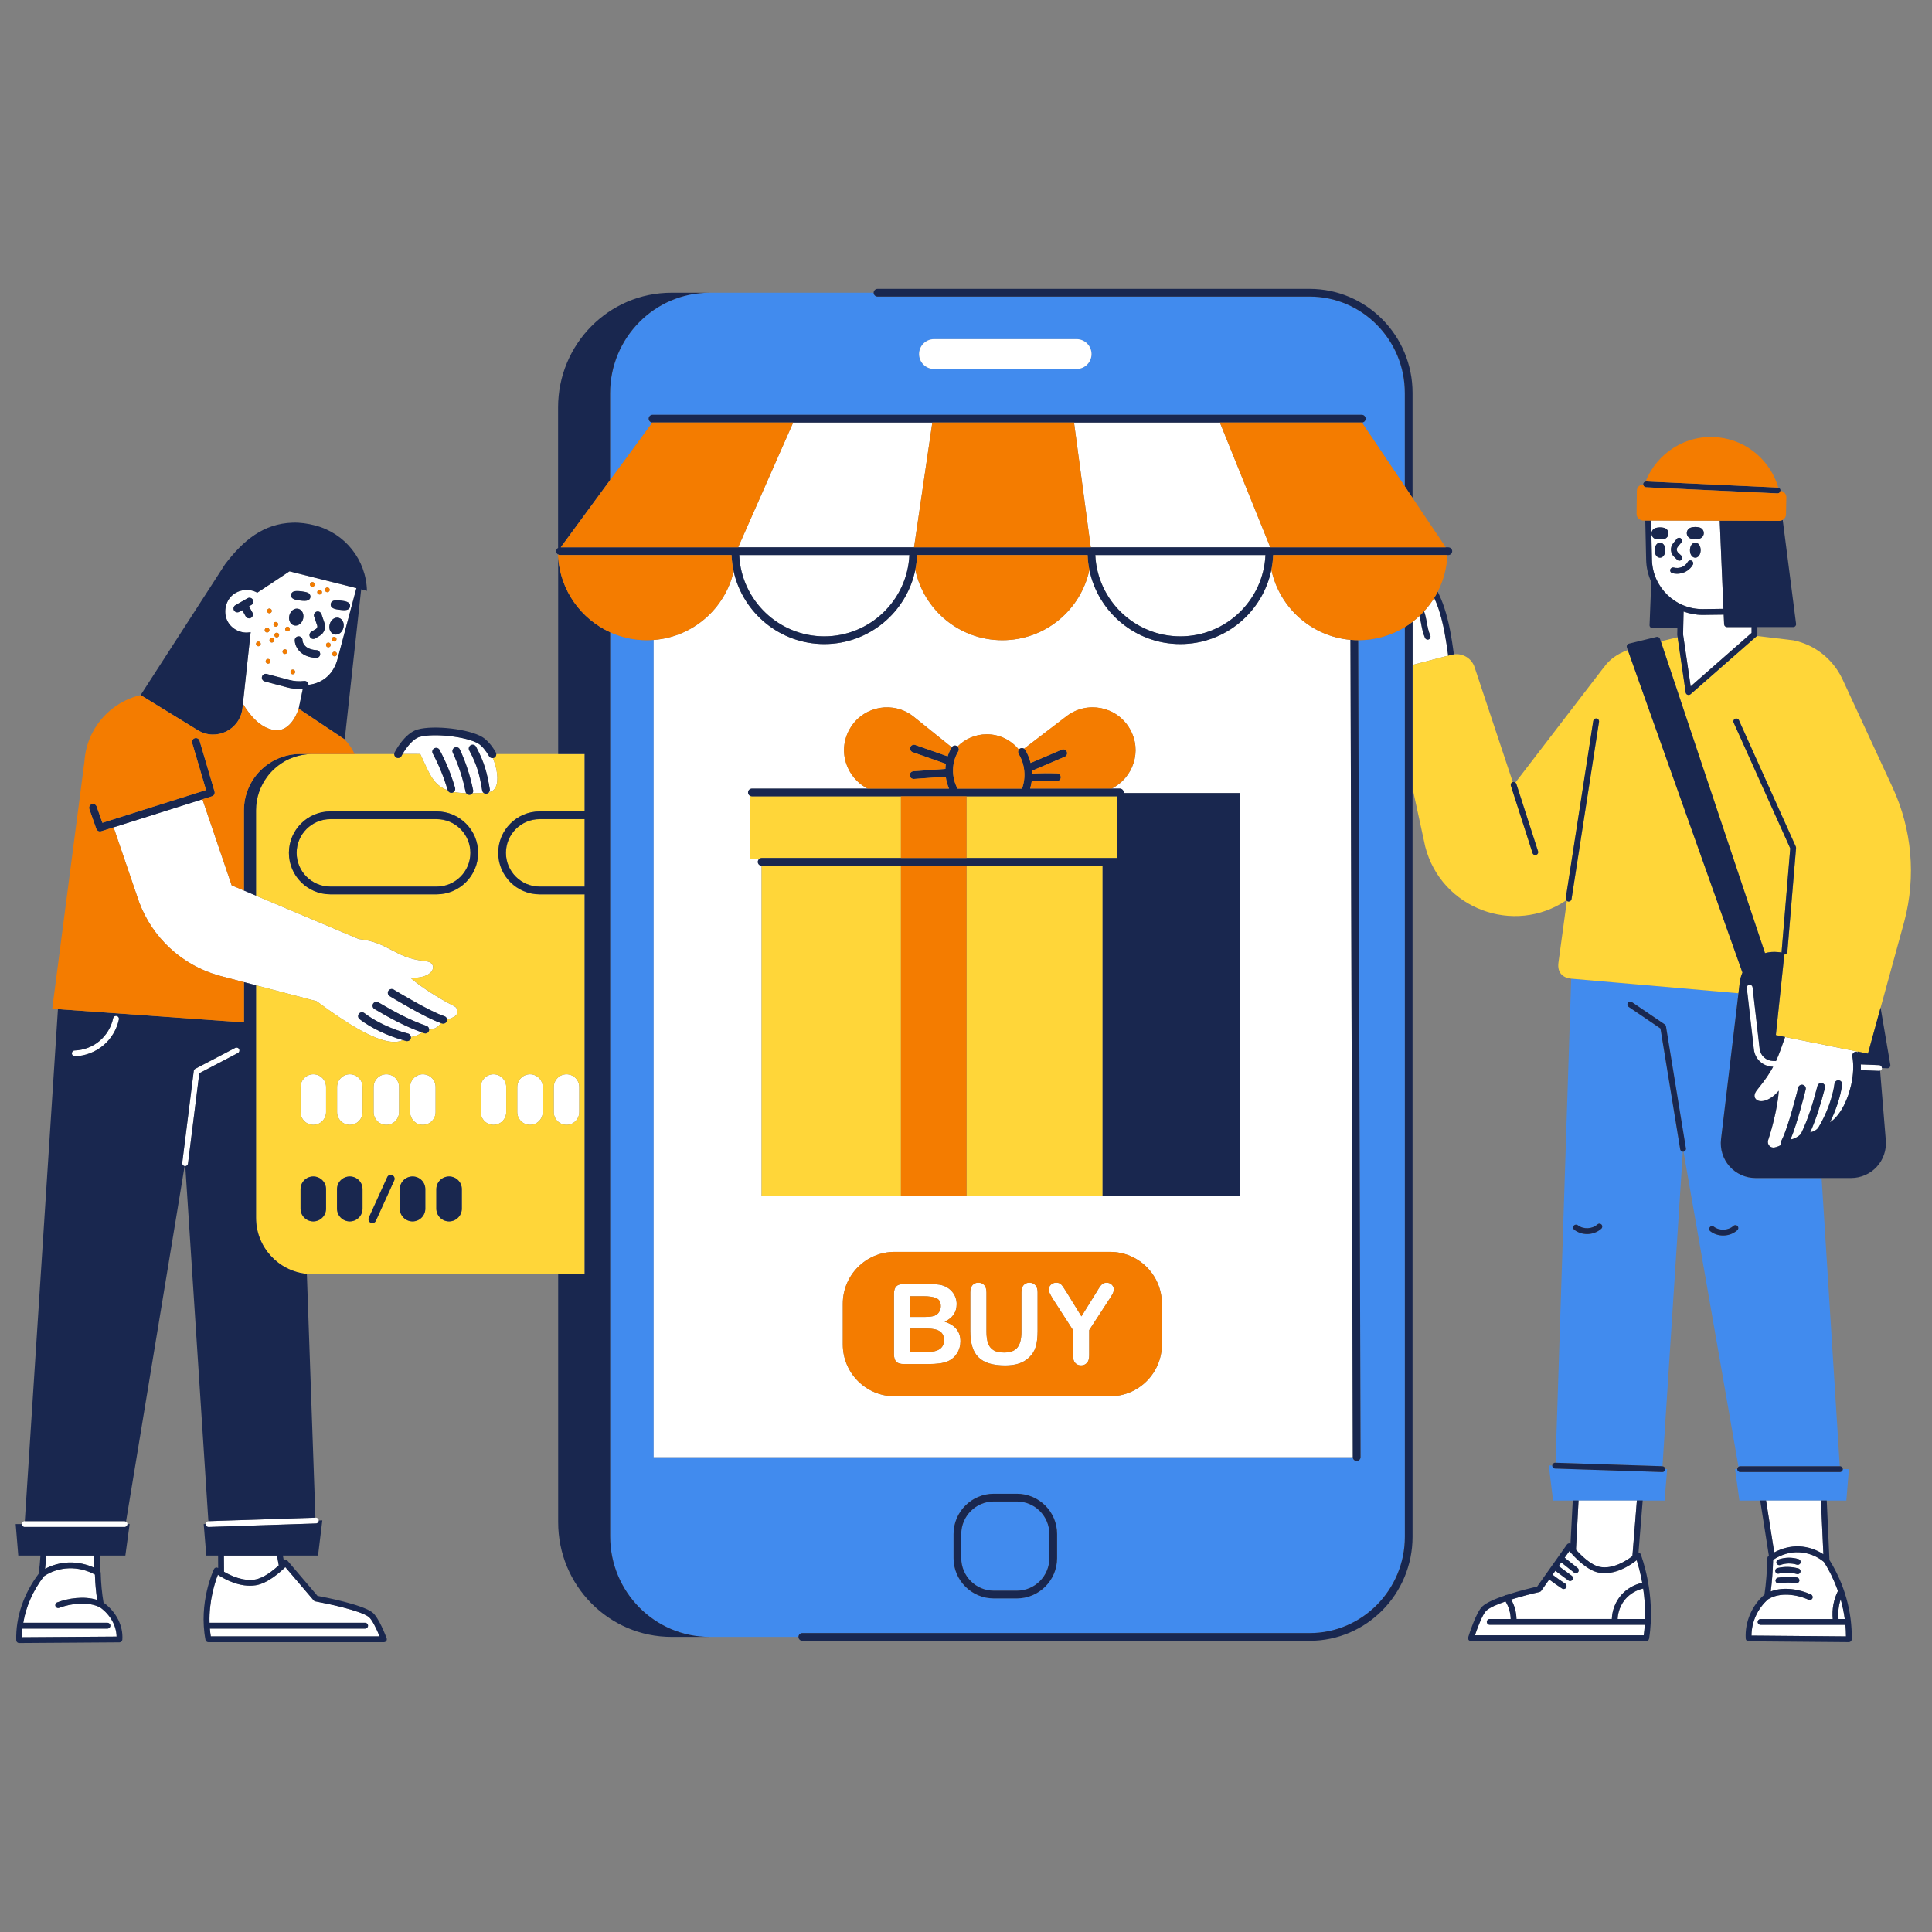<svg xmlns="http://www.w3.org/2000/svg" xmlns:xlink="http://www.w3.org/1999/xlink" width="1000" viewBox="0 0 750 750" height="1000" preserveAspectRatio="xMidYMid meet"><rect x="0" y="0" width="750" height="750" fill="#808080" stroke="none"/><defs><clipPath id="f1891e87f6"><path d="M 6.094 112.07 L 734 112.07 L 734 637.82 L 6.094 637.82 Z M 6.094 112.07 " clip-rule="nonzero"></path></clipPath></defs><path fill="#418bee" d="M 407.363 595.512 L 407.363 604.859 C 407.363 611.832 401.691 617.504 394.719 617.504 L 385.809 617.504 C 378.836 617.504 373.164 611.832 373.164 604.859 L 373.164 595.512 C 373.164 588.539 378.836 582.871 385.809 582.871 L 394.719 582.871 C 401.691 582.871 407.363 588.539 407.363 595.512 Z M 275.477 113.641 L 339.148 113.641 C 339.148 114.465 339.82 115.141 340.648 115.141 L 508.41 115.141 C 528.777 115.141 545.352 131.926 545.352 152.547 L 545.352 188.816 L 528.688 164.023 C 529.484 163.977 530.113 163.348 530.113 162.539 C 530.113 161.711 529.438 161.039 528.613 161.039 L 253.309 161.039 C 252.484 161.039 251.809 161.711 251.809 162.539 C 251.809 163.348 252.453 163.992 253.246 164.023 L 236.855 186.355 L 236.855 152.715 C 236.855 131.129 254.148 113.641 275.477 113.641 Z M 356.785 137.445 C 356.785 140.641 359.379 143.234 362.574 143.234 L 417.938 143.234 C 421.133 143.234 423.727 140.641 423.727 137.445 C 423.727 134.25 421.133 131.656 417.938 131.656 L 362.574 131.656 C 359.379 131.656 356.785 134.25 356.785 137.445 Z M 309.957 635.441 L 275.461 635.441 C 254.133 635.441 236.855 617.953 236.855 596.367 L 236.855 245.438 C 241.203 247.418 246.031 248.527 251.133 248.527 C 252.02 248.527 252.887 248.48 253.758 248.422 L 253.758 565.664 L 525.164 565.664 C 525.164 566.492 525.84 567.164 526.664 567.164 C 527.488 567.164 528.164 566.492 528.164 565.664 L 527.25 248.543 C 527.277 248.543 527.309 248.543 527.34 248.543 C 533.938 248.543 540.117 246.684 545.367 243.473 L 545.367 596.562 C 545.367 617.188 528.793 633.973 508.426 633.973 L 311.457 633.973 C 310.633 633.941 309.957 634.617 309.957 635.441 Z M 410.363 595.512 C 410.363 586.891 403.344 579.871 394.719 579.871 L 385.809 579.871 C 377.184 579.871 370.164 586.891 370.164 595.512 L 370.164 604.859 C 370.164 613.484 377.184 620.504 385.809 620.504 L 394.719 620.504 C 403.344 620.504 410.363 613.484 410.363 604.859 Z M 681.516 457.328 L 707.148 457.328 L 714.195 569.191 L 675.516 569.191 C 675.273 569.191 675.062 569.281 674.883 569.402 L 653.539 447.082 C 654.141 446.98 654.562 446.41 654.457 445.793 L 646.715 398.41 C 646.672 398.113 646.492 397.844 646.234 397.66 L 633.488 389.008 C 632.977 388.664 632.273 388.797 631.926 389.309 C 631.582 389.816 631.719 390.523 632.227 390.867 L 644.57 399.25 L 652.234 446.152 C 652.324 446.68 652.762 447.055 653.27 447.082 L 645.367 569.191 C 645.352 569.191 645.352 569.176 645.336 569.176 L 603.863 567.824 L 609.938 379.902 L 674.871 385.559 L 668.105 442.223 C 667.656 446.047 668.855 449.887 671.406 452.77 C 673.984 455.68 677.66 457.328 681.516 457.328 Z M 621.699 475.387 C 621.277 474.938 620.574 474.891 620.109 475.312 C 618.082 477.156 614.68 477.305 612.504 475.625 C 612.008 475.25 611.305 475.34 610.93 475.836 C 610.555 476.332 610.645 477.035 611.137 477.41 C 612.562 478.508 614.332 479.062 616.102 479.062 C 618.113 479.062 620.121 478.355 621.637 476.977 C 622.09 476.555 622.117 475.836 621.699 475.387 Z M 674.508 475.941 C 674.09 475.477 673.383 475.461 672.918 475.867 C 670.895 477.711 667.488 477.863 665.316 476.18 C 664.82 475.809 664.113 475.898 663.738 476.391 C 663.363 476.887 663.457 477.59 663.949 477.965 C 665.375 479.062 667.145 479.617 668.914 479.617 C 670.926 479.617 672.934 478.91 674.449 477.531 C 674.898 477.113 674.93 476.406 674.508 475.941 Z M 714.258 571.441 L 675.531 571.441 C 674.914 571.441 674.406 570.93 674.406 570.316 L 673.566 570.316 L 675.23 582.523 L 716.746 582.523 L 717.738 570.316 L 715.398 570.316 C 715.383 570.945 714.871 571.441 714.258 571.441 Z M 645.32 571.441 C 645.305 571.441 645.293 571.441 645.293 571.441 L 603.668 570.074 C 603.055 570.059 602.559 569.535 602.59 568.922 L 601.238 568.875 L 602.902 582.523 L 646.191 582.523 L 647.18 570.316 L 646.43 570.285 C 646.43 570.301 646.445 570.332 646.445 570.344 C 646.43 570.961 645.922 571.441 645.32 571.441 Z M 645.32 571.441 " fill-opacity="1" fill-rule="nonzero"></path><path fill="#ffffff" d="M 116.23 267.484 C 114.641 267.484 113.035 267.277 111.445 266.855 L 102.746 264.547 C 101.953 264.336 101.473 263.512 101.684 262.715 C 101.895 261.922 102.719 261.441 103.512 261.652 L 112.211 263.961 C 114.148 264.473 116.113 264.621 118.047 264.379 C 118.855 264.289 119.621 264.859 119.711 265.688 C 119.727 265.746 119.695 265.805 119.695 265.879 C 125.875 265.176 129.641 261.035 130.992 255.938 L 138.34 228.324 L 112.363 221.797 C 112.363 221.797 99.93 230.109 99.852 230.094 C 96.746 228.324 92.52 228.848 89.938 231.309 C 87.359 233.781 86.652 237.984 88.305 241.164 C 89.953 244.344 93.777 246.203 97.289 245.406 L 94.289 273.23 C 96.809 277.445 101.008 282.723 106.617 283.43 C 113.262 284.254 115.918 275.121 115.918 275.121 L 117.535 267.395 C 117.102 267.441 116.668 267.484 116.23 267.484 Z M 104.051 257.633 C 103.543 257.633 103.137 257.227 103.137 256.715 C 103.137 256.207 103.543 255.801 104.051 255.801 C 104.562 255.801 104.969 256.207 104.969 256.715 C 104.969 257.227 104.562 257.633 104.051 257.633 Z M 105.523 249.441 C 105.012 249.441 104.609 249.035 104.609 248.527 C 104.609 248.016 105.012 247.613 105.523 247.613 C 106.031 247.613 106.438 248.016 106.438 248.527 C 106.438 249.023 106.031 249.441 105.523 249.441 Z M 113.652 261.758 C 113.141 261.758 112.738 261.352 112.738 260.84 C 112.738 260.332 113.141 259.926 113.652 259.926 C 114.16 259.926 114.566 260.332 114.566 260.84 C 114.566 261.352 114.16 261.758 113.652 261.758 Z M 122.785 255.383 C 122.77 255.383 122.758 255.383 122.727 255.383 C 120.656 255.305 118.812 254.738 117.387 253.762 C 115.57 252.5 114.461 250.566 114.418 248.57 C 114.387 247.746 115.047 247.059 115.871 247.027 C 116.727 246.996 117.387 247.656 117.418 248.48 C 117.445 249.516 118.09 250.598 119.098 251.285 C 120.043 251.945 121.348 252.32 122.832 252.383 C 123.656 252.41 124.301 253.102 124.27 253.941 C 124.258 254.738 123.598 255.383 122.785 255.383 Z M 127.465 251.285 C 126.957 251.285 126.551 250.883 126.551 250.371 C 126.551 249.863 126.957 249.457 127.465 249.457 C 127.977 249.457 128.379 249.863 128.379 250.371 C 128.379 250.883 127.977 251.285 127.465 251.285 Z M 129.879 254.797 C 129.371 254.797 128.965 254.391 128.965 253.883 C 128.965 253.371 129.371 252.965 129.879 252.965 C 130.391 252.965 130.797 253.371 130.797 253.883 C 130.797 254.391 130.391 254.797 129.879 254.797 Z M 128.801 248.121 C 128.801 247.613 129.207 247.207 129.715 247.207 C 130.227 247.207 130.629 247.613 130.629 248.121 C 130.629 248.633 130.227 249.035 129.715 249.035 C 129.207 249.035 128.801 248.617 128.801 248.121 Z M 133.285 243.758 C 133.09 244.523 132.672 245.195 132.129 245.66 C 131.605 246.113 131.004 246.336 130.391 246.336 C 130.18 246.336 129.984 246.309 129.777 246.262 C 128.289 245.871 127.496 244.148 127.977 242.348 C 128.457 240.547 130 239.453 131.484 239.844 C 132.297 240.051 132.926 240.668 133.227 241.539 C 133.48 242.211 133.496 243.008 133.285 243.758 Z M 132.355 233.152 C 133.855 233.332 136.105 233.602 135.895 235.387 C 135.746 236.586 134.695 236.859 133.57 236.859 C 133.016 236.859 132.43 236.781 131.938 236.723 C 130.449 236.543 128.188 236.273 128.395 234.488 C 128.605 232.703 130.855 232.973 132.355 233.152 Z M 127.074 228.039 C 127.586 228.039 127.992 228.441 127.992 228.953 C 127.992 229.465 127.586 229.883 127.074 229.883 C 126.566 229.883 126.16 229.477 126.16 228.969 C 126.16 228.457 126.566 228.039 127.074 228.039 Z M 124.074 228.953 C 124.586 228.953 124.992 229.359 124.992 229.867 C 124.992 230.379 124.586 230.781 124.074 230.781 C 123.566 230.781 123.16 230.379 123.16 229.867 C 123.16 229.359 123.566 228.953 124.074 228.953 Z M 122.891 237.441 C 123.672 237.172 124.527 237.594 124.797 238.387 L 125.98 241.867 C 126.609 243.742 125.832 245.812 124.121 246.801 C 123.207 247.344 122.426 247.809 122.426 247.809 C 122.188 247.957 121.918 248.031 121.645 248.031 C 121.137 248.031 120.656 247.777 120.371 247.312 C 119.938 246.605 120.16 245.676 120.867 245.242 C 120.867 245.242 121.676 244.746 122.621 244.191 C 123.117 243.906 123.328 243.336 123.145 242.812 L 121.961 239.332 C 121.676 238.551 122.109 237.699 122.891 237.441 Z M 121.258 225.953 C 121.766 225.953 122.172 226.359 122.172 226.867 C 122.172 227.379 121.766 227.781 121.258 227.781 C 120.746 227.781 120.34 227.379 120.34 226.867 C 120.34 226.359 120.746 225.953 121.258 225.953 Z M 115.152 229.434 C 115.66 229.434 116.293 229.465 116.953 229.539 C 119.547 229.852 119.938 230.332 120.16 230.633 C 120.402 230.949 120.535 231.383 120.492 231.789 C 120.418 232.434 119.98 233.211 118.332 233.242 C 118.301 233.242 118.258 233.242 118.211 233.242 C 117.73 233.242 117.133 233.199 116.516 233.121 C 115.031 232.941 112.766 232.672 112.977 230.887 C 113.066 230.227 113.516 229.449 115.152 229.434 Z M 112.348 238.852 C 112.543 238.086 112.961 237.414 113.5 236.949 C 114.191 236.348 115.047 236.137 115.855 236.348 C 116.668 236.559 117.297 237.172 117.598 238.043 C 117.836 238.719 117.852 239.512 117.656 240.262 C 117.402 241.238 116.816 242.047 116.051 242.48 C 115.648 242.723 115.195 242.844 114.762 242.844 C 114.551 242.844 114.355 242.812 114.148 242.766 C 113.352 242.559 112.707 241.941 112.406 241.074 C 112.168 240.414 112.152 239.617 112.348 238.852 Z M 111.613 243.277 C 112.121 243.277 112.527 243.684 112.527 244.191 C 112.527 244.703 112.121 245.105 111.613 245.105 C 111.102 245.105 110.695 244.703 110.695 244.191 C 110.695 243.684 111.102 243.277 111.613 243.277 Z M 110.594 252.035 C 111.102 252.035 111.508 252.441 111.508 252.953 C 111.508 253.461 111.102 253.867 110.594 253.867 C 110.082 253.867 109.676 253.461 109.676 252.953 C 109.676 252.441 110.082 252.035 110.594 252.035 Z M 108.344 246.531 C 108.344 247.043 107.938 247.445 107.426 247.445 C 106.918 247.445 106.512 247.043 106.512 246.531 C 106.512 246.023 106.918 245.617 107.426 245.617 C 107.938 245.602 108.344 246.023 108.344 246.531 Z M 107.051 241.449 C 107.562 241.449 107.969 241.852 107.969 242.363 C 107.969 242.871 107.562 243.277 107.051 243.277 C 106.543 243.277 106.137 242.871 106.137 242.363 C 106.137 241.852 106.543 241.449 107.051 241.449 Z M 104.594 236.227 C 105.102 236.227 105.508 236.633 105.508 237.145 C 105.508 237.652 105.102 238.059 104.594 238.059 C 104.082 238.059 103.676 237.652 103.676 237.145 C 103.676 236.633 104.082 236.227 104.594 236.227 Z M 103.676 243.695 C 104.188 243.695 104.594 244.102 104.594 244.613 C 104.594 245.121 104.188 245.527 103.676 245.527 C 103.168 245.527 102.762 245.121 102.762 244.613 C 102.762 244.102 103.168 243.695 103.676 243.695 Z M 97.992 237.816 C 98.398 238.539 98.129 239.453 97.406 239.855 C 97.184 239.977 96.93 240.039 96.688 240.039 C 96.164 240.039 95.652 239.754 95.367 239.258 L 94.047 236.859 L 92.879 237.516 C 92.637 237.652 92.383 237.711 92.145 237.711 C 91.617 237.711 91.109 237.441 90.84 236.961 C 90.434 236.242 90.672 235.328 91.395 234.922 L 96.09 232.238 C 96.809 231.832 97.723 232.074 98.129 232.793 C 98.531 233.512 98.293 234.43 97.574 234.832 L 96.645 235.359 Z M 100.301 250.883 C 99.793 250.883 99.387 250.477 99.387 249.965 C 99.387 249.457 99.793 249.051 100.301 249.051 C 100.812 249.051 101.219 249.457 101.219 249.965 C 101.219 250.477 100.812 250.883 100.301 250.883 Z M 36.48 603.867 L 36.559 608.578 C 33.422 607.152 30.062 606.449 26.719 606.555 C 23.434 606.656 20.238 607.543 17.492 609.027 C 17.688 607.305 17.852 605.594 17.957 603.867 Z M 45.258 635.32 L 8.523 635.574 C 8.523 634.465 8.598 633.34 8.719 632.215 L 41.715 632.215 C 42.332 632.215 42.84 631.707 42.84 631.09 C 42.84 630.477 42.332 629.965 41.715 629.965 L 9.035 629.965 C 10.082 623.711 12.785 617.531 16.938 612.059 C 16.984 612.012 17.027 611.953 17.059 611.906 C 19.773 610.02 23.223 608.922 26.777 608.805 C 30.199 608.699 33.676 609.523 36.844 611.234 C 36.961 614.801 37.262 617.996 37.727 621.102 C 32.582 619.438 26.359 620.473 22.188 622.062 C 21.602 622.285 21.316 622.934 21.543 623.516 C 21.707 623.965 22.145 624.238 22.594 624.238 C 22.727 624.238 22.863 624.207 22.996 624.16 C 27.691 622.363 34.414 621.641 38.91 624.027 C 42.828 626.848 45.18 631.062 45.258 635.32 Z M 107.516 603.867 L 108.207 607.664 C 106.062 609.629 102.328 612.641 98.953 613.184 C 94.332 613.918 89.625 611.727 86.953 610.168 L 86.91 603.883 L 107.516 603.883 Z M 110.758 608.352 L 121.781 621.281 C 121.945 621.477 122.188 621.613 122.441 621.656 C 127.105 622.496 139.914 625.211 143.125 627.672 C 144.398 628.645 146.199 632.352 147.371 635.23 L 81.824 635.23 C 81.66 634.211 81.555 633.223 81.465 632.215 L 141.73 632.215 C 142.344 632.215 142.855 631.707 142.855 631.09 C 142.855 630.477 142.344 629.965 141.73 629.965 L 81.328 629.965 C 81.074 621.387 83.473 614.129 84.57 611.324 C 87.074 612.973 93.133 616.379 99.297 615.387 C 103.934 614.652 108.809 610.289 110.758 608.352 Z M 558.477 236.453 C 560.426 242.273 561.355 248.469 562.184 254.512 L 548.352 258.125 L 548.352 241.387 C 549.281 240.668 550.184 239.902 551.039 239.094 C 551.051 239.137 551.066 239.199 551.082 239.242 C 551.324 240.156 551.504 241.102 551.684 242.094 C 552.027 243.938 552.387 245.855 553.199 247.641 C 553.391 248.062 553.797 248.301 554.219 248.301 C 554.367 248.301 554.531 248.273 554.684 248.195 C 555.254 247.941 555.492 247.266 555.238 246.711 C 554.531 245.168 554.219 243.473 553.887 241.688 C 553.707 240.699 553.512 239.691 553.258 238.688 C 553.152 238.281 553.004 237.801 552.824 237.309 C 554.293 235.703 555.613 233.961 556.754 232.102 C 557.398 233.469 557.969 234.906 558.477 236.453 Z M 641.285 217.285 C 641.527 227.992 650.438 236.602 661.129 236.453 L 669.035 236.348 L 667.594 202.121 L 640.941 202.059 Z M 645.457 216.113 C 645.141 216.355 644.781 216.488 644.406 216.488 C 644.301 216.488 644.195 216.473 644.09 216.457 C 642.98 216.25 642.246 214.93 642.336 213.324 C 642.398 212.32 642.773 211.496 643.355 211.031 C 643.762 210.715 644.242 210.594 644.723 210.684 C 645.832 210.895 646.566 212.215 646.477 213.82 C 646.418 214.809 646.043 215.648 645.457 216.113 Z M 659.164 216.113 C 658.852 216.355 658.492 216.488 658.117 216.488 C 658.012 216.488 657.906 216.473 657.801 216.457 C 656.691 216.25 655.957 214.93 656.047 213.324 C 656.105 212.32 656.48 211.496 657.066 211.031 C 657.469 210.715 657.949 210.594 658.43 210.684 C 659.539 210.895 660.273 212.215 660.184 213.82 C 660.125 214.809 659.75 215.648 659.164 216.113 Z M 656.465 204.789 C 657.531 204.488 658.641 204.488 659.719 204.758 C 660.922 205.059 661.656 206.289 661.355 207.488 C 661.055 208.691 659.824 209.426 658.625 209.125 C 658.309 209.051 657.98 209.051 657.68 209.141 C 657.484 209.199 657.277 209.215 657.082 209.215 C 656.09 209.215 655.191 208.555 654.922 207.566 C 654.562 206.363 655.266 205.121 656.465 204.789 Z M 649.535 210.879 L 650.93 209.168 C 651.32 208.691 652.027 208.613 652.52 209.004 C 653 209.395 653.074 210.098 652.688 210.594 L 651.289 212.305 C 650.734 212.996 650.812 213.938 651.484 214.57 L 652.699 215.711 C 653.152 216.129 653.164 216.848 652.746 217.301 C 652.52 217.539 652.223 217.645 651.922 217.645 C 651.637 217.645 651.367 217.539 651.141 217.344 L 649.926 216.203 C 648.395 214.766 648.23 212.469 649.535 210.879 Z M 648.383 221.137 C 648.531 220.539 649.145 220.164 649.746 220.328 C 650.781 220.598 651.938 220.523 652.91 220.117 C 653.871 219.73 654.695 218.992 655.176 218.125 C 655.477 217.582 656.164 217.375 656.707 217.676 C 657.246 217.973 657.457 218.664 657.156 219.203 C 656.422 220.539 655.219 221.605 653.766 222.188 C 652.895 222.547 651.949 222.73 651.008 222.73 C 650.391 222.73 649.777 222.652 649.176 222.504 C 648.59 222.355 648.23 221.738 648.383 221.137 Z M 642.758 204.941 C 643.82 204.656 644.945 204.641 646.012 204.91 C 647.211 205.211 647.945 206.441 647.633 207.641 C 647.332 208.84 646.102 209.574 644.902 209.258 C 644.602 209.184 644.258 209.184 643.957 209.273 C 643.762 209.336 643.551 209.348 643.355 209.348 C 642.367 209.348 641.465 208.691 641.195 207.699 C 640.867 206.5 641.555 205.27 642.758 204.941 Z M 653.555 237.398 C 655.852 238.223 658.309 238.703 660.875 238.703 C 660.965 238.703 661.055 238.703 661.145 238.703 L 669.109 238.598 L 669.273 242.348 C 669.305 242.945 669.801 243.426 670.398 243.426 L 679.938 243.426 L 679.938 245.691 L 656.285 266.449 L 653.332 246.262 Z M 609.234 602.113 C 611.23 604.484 616.027 609.613 620.617 610.496 C 626.77 611.684 632.766 607.707 635.348 605.684 C 635.902 607.395 636.785 610.484 637.508 614.457 C 634.344 615.117 631.387 616.844 629.273 619.289 C 627.098 621.82 625.824 625.152 625.703 628.496 L 588.684 628.496 C 588.625 625.855 587.922 623.246 586.617 620.953 C 590.828 619.617 595.254 618.539 597.594 618.027 C 597.863 617.969 598.105 617.801 598.27 617.578 L 601.391 613.168 C 603.008 614.398 604.676 615.582 606.383 616.676 C 606.578 616.797 606.789 616.855 607 616.855 C 607.375 616.855 607.734 616.676 607.945 616.348 C 608.289 615.824 608.141 615.133 607.613 614.789 C 605.934 613.691 604.285 612.539 602.695 611.324 L 603.773 609.793 L 608.812 613.527 C 609.008 613.676 609.25 613.754 609.488 613.754 C 609.832 613.754 610.18 613.602 610.391 613.301 C 610.766 612.809 610.66 612.102 610.148 611.727 L 605.062 607.961 L 606.07 606.539 L 611.02 610.469 C 611.23 610.633 611.469 610.707 611.723 610.707 C 612.055 610.707 612.383 610.559 612.609 610.289 C 613 609.809 612.91 609.086 612.43 608.711 L 607.391 604.707 Z M 637.883 616.676 C 638.406 620.172 638.738 624.191 638.617 628.496 L 627.969 628.496 C 628.074 625.691 629.152 622.887 630.996 620.758 C 632.754 618.703 635.227 617.246 637.883 616.676 Z M 611.785 601.602 L 612.789 582.523 L 635.438 582.523 L 633.711 604.031 C 633.711 604.062 633.727 604.078 633.727 604.109 C 631.312 605.953 626.109 609.27 621.066 608.309 C 617.68 607.633 613.914 603.957 611.785 601.602 Z M 577.18 629.621 C 577.18 630.238 577.691 630.746 578.305 630.746 L 638.512 630.746 C 638.422 632.082 638.301 633.445 638.105 634.824 L 572.578 634.824 C 573.762 631.285 575.668 626.488 577 625.258 C 578.305 624.059 581.188 622.812 584.457 621.688 C 585.715 623.727 586.406 626.098 586.465 628.512 L 578.32 628.512 C 577.676 628.496 577.18 628.992 577.18 629.621 Z M 687.395 617.801 C 692.566 615.793 698.824 617.039 703.023 618.973 C 703.594 619.227 703.832 619.902 703.578 620.473 C 703.383 620.875 702.977 621.133 702.559 621.133 C 702.406 621.133 702.242 621.102 702.094 621.027 C 697.457 618.883 690.812 618.012 686.375 620.848 C 682.355 624.34 679.938 629.605 679.926 634.93 L 716.613 635.246 C 716.613 633.746 716.523 632.262 716.387 630.762 L 683.449 630.762 C 682.832 630.762 682.324 630.25 682.324 629.637 C 682.324 629.02 682.832 628.512 683.449 628.512 L 711.469 628.512 C 711.105 624.777 711.812 620.938 713.492 617.594 C 712.098 613.664 710.281 609.867 708.031 606.328 C 705.332 604.062 701.914 602.742 698.371 602.594 C 694.953 602.441 691.488 603.465 688.34 605.531 C 688.203 609.988 687.887 613.949 687.395 617.801 Z M 697.219 614.578 C 695.012 614.219 692.777 614.262 690.59 614.684 C 690.512 614.699 690.438 614.699 690.379 614.699 C 689.852 614.699 689.375 614.324 689.27 613.781 C 689.148 613.168 689.555 612.582 690.152 612.461 C 692.613 611.984 695.102 611.953 697.562 612.344 C 698.18 612.449 698.598 613.02 698.492 613.633 C 698.418 614.262 697.832 614.684 697.219 614.578 Z M 690.348 605.414 C 692.883 604.512 695.672 604.469 698.238 605.262 C 698.836 605.441 699.152 606.09 698.973 606.672 C 698.793 607.258 698.164 607.586 697.562 607.406 C 695.477 606.746 693.184 606.793 691.113 607.527 C 690.992 607.574 690.859 607.586 690.738 607.586 C 690.273 607.586 689.84 607.305 689.672 606.836 C 689.465 606.254 689.762 605.621 690.348 605.414 Z M 690.02 608.699 C 692.688 608.082 695.492 608.129 698.148 608.863 C 698.746 609.027 699.094 609.645 698.93 610.242 C 698.793 610.738 698.344 611.066 697.848 611.066 C 697.742 611.066 697.652 611.051 697.547 611.023 C 695.27 610.395 692.84 610.348 690.527 610.871 C 689.914 611.008 689.312 610.633 689.18 610.031 C 689.027 609.434 689.402 608.832 690.02 608.699 Z M 716.133 628.496 L 713.73 628.496 C 713.461 625.934 713.73 623.309 714.559 620.863 C 715.262 623.383 715.785 625.93 716.133 628.496 Z M 688.758 602.652 L 685.594 582.523 L 706.891 582.523 L 707.836 603.387 C 705.062 601.543 701.793 600.465 698.449 600.328 C 695.18 600.207 691.863 601.004 688.758 602.652 Z M 493.547 221.215 C 490.188 237.637 475.621 250.027 458.223 250.027 C 440.824 250.027 426.262 237.637 422.902 221.215 C 419.57 236.812 405.711 248.527 389.109 248.527 C 372.504 248.527 358.645 236.828 355.316 221.215 C 351.957 237.637 337.391 250.027 319.992 250.027 C 302.789 250.027 288.375 237.922 284.805 221.785 C 281.445 236.273 268.98 247.266 253.758 248.422 L 253.758 565.664 L 525.164 565.664 L 524.25 248.391 C 509.039 247.027 496.68 235.836 493.547 221.215 Z M 451.039 521.914 C 451.039 533.012 442.039 542.027 430.926 542.027 L 347.293 542.027 C 336.191 542.027 327.176 533.027 327.176 521.914 L 327.176 506.09 C 327.176 494.992 336.176 485.977 347.293 485.977 L 430.926 485.977 C 442.023 485.977 451.039 494.977 451.039 506.09 Z M 481.457 333.316 L 481.457 464.391 L 295.664 464.391 L 295.664 336.074 C 294.84 336.074 294.164 335.402 294.164 334.574 C 294.164 334.035 294.465 333.586 294.883 333.332 L 291.211 333.332 L 291.211 308.973 C 290.715 308.734 290.387 308.238 290.387 307.652 C 290.387 306.828 291.059 306.152 291.887 306.152 L 336.883 306.152 C 328.527 301.984 324.703 291.062 330.312 282.289 L 330.312 282.273 C 335.652 273.922 347.051 272.059 354.762 278.27 L 369.477 290.105 C 369.91 289.414 370.824 289.203 371.516 289.641 C 371.59 289.684 371.648 289.758 371.711 289.82 C 374.605 286.879 378.625 285.062 383.078 285.062 C 388.105 285.062 392.59 287.391 395.512 291.02 C 395.617 290.867 395.754 290.734 395.918 290.629 C 396.43 290.312 397.059 290.344 397.539 290.66 L 414.066 278.031 C 422.016 271.957 433.504 274.219 438.547 282.875 C 443.645 291.617 439.73 302.102 431.555 306.152 L 434.719 306.152 C 435.547 306.152 436.219 306.828 436.219 307.652 C 436.219 307.742 436.191 307.805 436.176 307.895 L 481.457 307.895 Z M 356.785 137.445 C 356.785 134.25 359.379 131.656 362.574 131.656 L 417.938 131.656 C 421.133 131.656 423.727 134.25 423.727 137.445 C 423.727 140.641 421.133 143.234 417.938 143.234 L 362.574 143.234 C 359.379 143.234 356.785 140.641 356.785 137.445 Z M 361.93 164.023 L 354.836 212.469 L 286.531 212.469 L 307.902 164.023 Z M 473.555 164.023 L 493.125 212.469 L 423.426 212.469 L 416.93 164.023 Z M 286.965 215.469 L 353.02 215.469 C 352.242 233.004 337.723 247.027 319.992 247.027 C 302.266 247.027 287.762 233.004 286.965 215.469 Z M 425.195 215.469 L 491.25 215.469 C 490.473 233.004 475.953 247.027 458.223 247.027 C 440.496 247.027 425.992 233.004 425.195 215.469 Z M 366.715 513.094 C 369.82 511.652 371.379 509.375 371.379 506.27 C 371.379 505.371 371.23 504.516 370.93 503.691 C 370.629 502.863 370.211 502.129 369.641 501.469 C 369.07 500.809 368.426 500.238 367.691 499.805 C 366.836 499.281 365.859 498.934 364.766 498.738 C 363.672 498.559 362.395 498.469 360.91 498.469 L 350.848 498.469 C 349.512 498.469 348.535 498.77 347.938 499.371 C 347.336 499.969 347.035 500.961 347.035 502.324 L 347.035 525.68 C 347.035 527.012 347.336 528.004 347.922 528.617 C 348.508 529.234 349.48 529.531 350.859 529.531 L 360.355 529.531 C 361.988 529.531 363.43 529.457 364.66 529.293 C 365.891 529.129 366.969 528.859 367.93 528.453 C 369.445 527.793 370.645 526.758 371.531 525.363 C 372.414 523.969 372.863 522.41 372.863 520.668 C 372.836 516.918 370.793 514.383 366.715 513.094 Z M 353.32 503.195 L 358.422 503.195 C 360.715 503.195 362.41 503.449 363.52 503.977 C 364.629 504.484 365.199 505.535 365.199 507.094 C 365.199 507.828 365.02 508.488 364.676 509.09 C 364.227 509.93 363.566 510.484 362.711 510.785 C 361.855 511.086 360.641 511.234 359.082 511.234 L 353.32 511.234 Z M 360.086 524.809 L 353.32 524.809 L 353.32 515.734 L 359.859 515.734 C 362.051 515.734 363.699 516.094 364.797 516.801 C 365.891 517.504 366.445 518.645 366.445 520.203 C 366.461 523.277 364.332 524.809 360.086 524.809 Z M 401.918 498.891 C 402.504 499.52 402.801 500.48 402.801 501.754 L 402.801 516.695 C 402.801 519.125 402.562 521.148 402.098 522.77 C 401.617 524.387 400.734 525.812 399.414 527.043 C 398.289 528.094 396.969 528.859 395.469 529.34 C 393.969 529.816 392.215 530.059 390.219 530.059 C 387.832 530.059 385.777 529.805 384.055 529.277 C 382.328 528.754 380.918 527.957 379.84 526.879 C 378.742 525.797 377.949 524.418 377.438 522.723 C 376.93 521.027 376.676 519.02 376.676 516.68 L 376.676 501.738 C 376.676 500.465 376.961 499.52 377.527 498.875 C 378.098 498.23 378.848 497.914 379.777 497.914 C 380.754 497.914 381.535 498.23 382.105 498.875 C 382.676 499.52 382.957 500.465 382.957 501.738 L 382.957 517.008 C 382.957 518.75 383.152 520.203 383.543 521.359 C 383.934 522.527 384.625 523.43 385.613 524.074 C 386.605 524.719 387.984 525.035 389.77 525.035 C 392.227 525.035 393.969 524.375 394.988 523.07 C 396.008 521.762 396.52 519.785 396.52 517.129 L 396.52 501.727 C 396.52 500.434 396.805 499.488 397.371 498.859 C 397.941 498.23 398.691 497.914 399.637 497.914 C 400.566 497.945 401.332 498.262 401.918 498.891 Z M 431.586 498.711 C 432.109 499.219 432.379 499.82 432.379 500.496 C 432.379 501.051 432.246 501.59 431.977 502.145 C 431.707 502.699 431.242 503.465 430.594 504.441 L 422.828 516.363 L 422.828 526.219 C 422.828 527.508 422.527 528.469 421.941 529.098 C 421.34 529.727 420.59 530.059 419.676 530.059 C 418.746 530.059 417.98 529.742 417.41 529.113 C 416.828 528.484 416.543 527.523 416.543 526.219 L 416.543 516.363 L 408.953 504.605 C 408.293 503.539 407.812 502.715 407.543 502.129 C 407.273 501.531 407.121 501.02 407.121 500.586 C 407.121 499.863 407.406 499.25 407.961 498.727 C 408.516 498.199 409.207 497.945 410.031 497.945 C 410.887 497.945 411.547 498.184 411.996 498.68 C 412.445 499.16 413.105 500.137 414.008 501.59 L 419.812 511.023 L 425.676 501.59 C 426.035 501.004 426.32 500.523 426.562 500.137 C 426.801 499.746 427.07 499.371 427.355 499.023 C 427.641 498.68 427.973 498.41 428.316 498.23 C 428.676 498.051 429.098 497.961 429.605 497.961 C 430.387 497.945 431.047 498.199 431.586 498.711 Z M 46.141 395.711 C 45.301 399.641 43.156 403.242 40.066 405.82 C 36.977 408.402 33.078 409.902 29.043 410.035 C 29.027 410.035 29.012 410.035 28.996 410.035 C 28.398 410.035 27.887 409.555 27.871 408.941 C 27.859 408.324 28.336 407.801 28.953 407.785 C 32.477 407.668 35.898 406.359 38.598 404.098 C 41.297 401.832 43.188 398.684 43.906 395.246 C 44.043 394.633 44.641 394.258 45.242 394.379 C 45.887 394.512 46.277 395.113 46.141 395.711 Z M 71.926 452.707 C 71.895 452.707 71.879 452.723 71.852 452.723 C 71.805 452.723 71.758 452.723 71.715 452.707 C 71.699 452.707 71.684 452.691 71.668 452.691 C 71.07 452.59 70.664 452.047 70.738 451.449 L 75.211 415.766 C 75.254 415.406 75.48 415.074 75.809 414.91 L 91.316 406.797 C 91.875 406.512 92.547 406.723 92.832 407.277 C 93.117 407.832 92.91 408.508 92.352 408.793 L 77.371 416.637 L 72.973 451.734 C 72.898 452.289 72.449 452.68 71.926 452.707 Z M 48.348 590.52 C 48.555 590.52 48.75 590.594 48.918 590.699 C 49.246 590.895 49.473 591.238 49.473 591.645 C 49.473 592.258 48.961 592.77 48.348 592.77 L 9.574 592.77 C 8.957 592.77 8.449 592.258 8.449 591.645 C 8.449 591.027 8.957 590.52 9.574 590.52 Z M 80.926 590.52 L 122.441 589.168 L 122.59 589.168 C 123.176 589.109 123.73 589.633 123.746 590.266 C 123.762 590.879 123.281 591.402 122.668 591.418 L 81 592.785 C 80.984 592.785 80.969 592.785 80.969 592.785 C 80.367 592.785 79.859 592.305 79.844 591.688 C 79.844 591.676 79.859 591.645 79.859 591.629 C 79.875 591.043 80.324 590.578 80.895 590.535 C 80.91 590.535 80.91 590.52 80.926 590.52 Z M 126.582 421.977 L 126.582 431.711 C 126.582 434.438 124.359 436.66 121.633 436.66 C 118.902 436.66 116.68 434.438 116.68 431.711 L 116.68 421.977 C 116.68 419.246 118.902 417.027 121.633 417.027 C 124.359 417.027 126.582 419.246 126.582 421.977 Z M 140.754 421.977 L 140.754 431.711 C 140.754 434.438 138.535 436.66 135.805 436.66 C 133.074 436.66 130.855 434.438 130.855 431.711 L 130.855 421.977 C 130.855 419.246 133.074 417.027 135.805 417.027 C 138.535 417.027 140.754 419.246 140.754 421.977 Z M 154.93 421.977 L 154.93 431.711 C 154.93 434.438 152.711 436.66 149.98 436.66 C 147.25 436.66 145.031 434.438 145.031 431.711 L 145.031 421.977 C 145.031 419.246 147.25 417.027 149.98 417.027 C 152.711 417.027 154.93 419.246 154.93 421.977 Z M 169.102 421.977 L 169.102 431.711 C 169.102 434.438 166.883 436.66 164.152 436.66 C 161.422 436.66 159.203 434.438 159.203 431.711 L 159.203 421.977 C 159.203 419.246 161.422 417.027 164.152 417.027 C 166.883 417.027 169.102 419.246 169.102 421.977 Z M 196.52 421.977 L 196.52 431.711 C 196.52 434.438 194.301 436.66 191.57 436.66 C 188.844 436.66 186.621 434.438 186.621 431.711 L 186.621 421.977 C 186.621 419.246 188.844 417.027 191.57 417.027 C 194.301 417.027 196.52 419.246 196.52 421.977 Z M 210.695 421.977 L 210.695 431.711 C 210.695 434.438 208.477 436.66 205.746 436.66 C 203.016 436.66 200.797 434.438 200.797 431.711 L 200.797 421.977 C 200.797 419.246 203.016 417.027 205.746 417.027 C 208.477 417.027 210.695 419.246 210.695 421.977 Z M 224.871 421.977 L 224.871 431.711 C 224.871 434.438 222.648 436.66 219.918 436.66 C 217.191 436.66 214.969 434.438 214.969 431.711 L 214.969 421.977 C 214.969 419.246 217.191 417.027 219.918 417.027 C 222.648 417.027 224.871 419.246 224.871 421.977 Z M 99.387 347.699 L 139.254 364.543 C 150.879 365.758 153.113 371.832 164.617 373.035 C 165.984 373.184 167.617 373.512 168.008 374.879 C 168.742 377.43 164.918 380.055 159.219 379.484 C 162.742 382.691 170.109 387.461 176.332 390.598 C 177.863 391.363 178.043 393.539 176.617 394.48 C 175.672 395.113 174.609 395.531 173.527 395.742 C 173.469 395.156 173.062 394.648 172.477 394.469 C 167.02 392.789 152.949 384.238 152.812 384.148 C 152.109 383.711 151.18 383.938 150.758 384.645 C 150.34 385.348 150.551 386.277 151.254 386.699 C 151.84 387.043 165.188 395.156 171.203 397.184 C 170.02 398.727 168.504 399.625 166.582 399.73 C 166.613 399.086 166.238 398.488 165.609 398.262 C 159.082 395.98 153.414 392.953 146.891 389.113 C 146.168 388.691 145.254 388.934 144.836 389.637 C 144.414 390.355 144.656 391.273 145.359 391.691 C 151.781 395.473 157.418 398.488 163.867 400.812 C 162.625 401.711 161.004 402.371 159.52 402.582 C 159.488 401.938 159.07 401.367 158.41 401.203 C 152.438 399.715 145.781 396.598 141.43 393.266 C 140.77 392.758 139.824 392.879 139.332 393.539 C 138.82 394.195 138.957 395.141 139.602 395.637 C 143.918 398.965 150.371 402.055 156.355 403.738 C 154.914 404.531 153.086 404.562 151.465 404.352 C 144.82 403.496 135.027 397.633 122.906 388.664 L 99.371 382.484 L 94.68 381.254 L 84.766 378.645 C 70.559 374.594 59.129 364.004 53.984 350.16 L 44.086 321.168 L 78.57 310.277 L 89.922 343.68 L 94.68 345.691 Z M 191.184 294.305 C 191.227 294.305 191.285 294.289 191.332 294.289 C 191.93 295.758 192.426 297.305 192.727 298.82 C 193.582 303.078 193.027 306.918 189.848 307.531 C 190.086 307.219 190.207 306.812 190.133 306.395 C 189.082 300.035 188.016 295.938 184.793 289.895 C 184.402 289.16 183.504 288.891 182.766 289.277 C 182.031 289.668 181.762 290.586 182.152 291.305 C 185.195 297.004 186.172 300.723 187.176 306.871 C 187.238 307.219 187.418 307.52 187.656 307.742 C 186.113 307.848 184.703 307.922 183.398 307.938 C 183.637 307.609 183.758 307.188 183.668 306.754 C 182.57 301.293 180.832 295.969 178.508 290.914 C 178.164 290.164 177.262 289.836 176.512 290.18 C 175.762 290.523 175.434 291.426 175.777 292.176 C 178.012 297.02 179.676 302.117 180.727 307.34 C 180.773 307.562 180.879 307.742 180.996 307.922 C 179.152 307.863 177.562 307.699 176.168 307.43 C 176.602 307.055 176.812 306.453 176.648 305.867 C 175.18 300.77 173.152 295.805 170.633 291.109 C 170.242 290.375 169.328 290.105 168.609 290.492 C 167.875 290.883 167.602 291.801 167.992 292.52 C 170.406 297.035 172.344 301.805 173.77 306.691 C 173.781 306.723 173.797 306.754 173.812 306.781 C 167.965 304.727 166.582 299.93 163.148 292.699 L 160.883 292.684 L 156.266 292.668 C 157.48 290.586 160.133 286.82 162.922 286.039 C 168.504 284.496 181.281 285.965 185.707 288.68 C 187.027 289.488 188.57 291.305 189.848 293.539 C 190.16 294.035 190.656 294.305 191.184 294.305 Z M 689.449 411.926 C 690.707 409.195 691.684 406.316 692.988 402.566 L 721.23 408.234 C 721.215 408.324 721.203 408.402 721.188 408.477 C 720.902 408.34 720.602 408.266 720.27 408.324 C 719.461 408.477 718.922 409.258 719.07 410.082 C 719.688 413.395 719.477 417.355 718.605 421.211 C 718.293 422.469 717.945 423.672 717.602 424.809 C 716.582 427.824 715.188 430.613 713.492 432.773 C 712.711 433.781 711.648 434.891 710.387 435.699 C 712.742 430.945 714.527 425.531 715.125 421.059 C 715.23 420.234 714.66 419.484 713.836 419.379 C 713.027 419.273 712.262 419.844 712.156 420.672 C 711.469 425.875 709.039 432.52 705.961 437.59 C 705.961 437.59 705.961 437.59 705.949 437.605 C 705.379 438.594 704.027 439.301 702.707 439.598 C 705.137 434.141 706.789 428.664 708.453 422.305 C 708.664 421.512 708.184 420.684 707.371 420.477 C 706.562 420.266 705.754 420.746 705.543 421.555 C 703.727 428.5 701.941 434.336 699.094 440.242 C 697.848 441.445 696.527 442.133 695.09 442.328 C 697.727 436.133 700.832 423.52 700.969 422.934 C 701.164 422.125 700.668 421.316 699.871 421.121 C 699.062 420.926 698.254 421.422 698.059 422.215 C 698.012 422.363 694.234 437.738 691.652 442.582 C 691.547 442.793 691.504 443.004 691.488 443.215 C 691.441 443.32 691.398 443.41 691.367 443.516 C 691.324 443.828 691.398 444.129 691.52 444.398 C 690.707 444.895 689.809 445.27 688.863 445.449 C 687.23 445.777 685.863 444.188 686.391 442.613 C 688.52 436.254 690.289 427.988 690.512 423.414 C 686.988 427.676 682.578 428.5 681.336 426.281 C 680.66 425.078 681.559 423.746 682.398 422.727 C 685.145 419.367 686.945 416.711 688.34 414.117 L 688.098 414.102 C 684.332 413.949 681.289 411.133 680.855 407.383 L 678.109 383.504 C 678.035 382.887 678.484 382.332 679.098 382.258 C 679.715 382.184 680.27 382.633 680.344 383.246 L 683.09 407.125 C 683.391 409.75 685.535 411.746 688.172 411.852 Z M 730.59 414.625 C 730.59 414.641 730.59 414.641 730.59 414.656 C 730.574 415.121 730.277 415.496 729.887 415.66 C 729.75 415.707 729.617 415.734 729.48 415.734 C 729.465 415.734 729.449 415.734 729.438 415.734 L 722.402 415.465 C 722.43 414.699 722.43 413.949 722.402 413.215 L 729.512 413.5 C 730.125 413.516 730.59 414.027 730.59 414.625 Z M 730.59 414.625 " fill-opacity="1" fill-rule="nonzero"></path><path fill="#ffd639" d="M 349.75 336.062 L 349.75 464.379 L 295.664 464.379 L 295.664 336.062 Z M 375.203 336.062 L 375.203 464.379 L 428.016 464.379 L 428.016 336.062 Z M 349.75 333.062 L 349.75 309.121 L 291.887 309.121 C 291.645 309.121 291.422 309.047 291.211 308.941 L 291.211 333.301 L 294.883 333.301 C 295.109 333.152 295.363 333.047 295.664 333.047 L 349.75 333.047 Z M 433.73 333.062 L 433.73 309.121 L 375.188 309.121 L 375.188 333.062 Z M 169.508 317.988 L 128.246 317.988 C 121.031 317.988 115.152 323.867 115.152 331.082 C 115.152 338.297 121.031 344.176 128.246 344.176 L 169.508 344.176 C 176.723 344.176 182.602 338.297 182.602 331.082 C 182.602 323.867 176.723 317.988 169.508 317.988 Z M 226.953 494.629 L 121.258 494.629 C 120.535 494.629 119.832 494.586 119.141 494.523 C 108.059 493.461 99.402 484.133 99.402 472.762 L 99.402 382.496 L 122.938 388.676 C 135.07 397.648 144.852 403.512 151.496 404.367 C 153.098 404.578 154.945 404.531 156.383 403.75 C 156.82 403.871 157.27 404.008 157.703 404.125 C 157.824 404.156 157.945 404.172 158.062 404.172 C 158.738 404.172 159.355 403.723 159.52 403.031 C 159.547 402.883 159.547 402.73 159.535 402.598 C 161.02 402.371 162.637 401.727 163.883 400.828 C 164.137 400.918 164.379 401.008 164.633 401.098 C 164.797 401.156 164.965 401.188 165.129 401.188 C 165.742 401.188 166.328 400.797 166.539 400.184 C 166.582 400.031 166.598 399.883 166.598 399.746 C 168.52 399.641 170.047 398.758 171.219 397.195 C 171.352 397.242 171.488 397.301 171.621 397.332 C 171.773 397.375 171.922 397.391 172.059 397.391 C 172.703 397.391 173.289 396.973 173.496 396.328 C 173.559 396.133 173.574 395.922 173.559 395.727 C 174.637 395.516 175.703 395.098 176.648 394.469 C 178.074 393.523 177.906 391.348 176.363 390.582 C 170.137 387.449 162.773 382.664 159.25 379.469 C 164.949 380.039 168.773 377.414 168.039 374.863 C 167.648 373.5 166.012 373.152 164.648 373.02 C 153.145 371.82 150.91 365.742 139.285 364.527 L 99.387 347.699 L 99.387 314.582 C 99.387 309.676 101.023 305.164 103.754 301.504 C 104.141 300.977 104.547 300.484 104.98 300.004 C 105.449 299.477 105.941 298.984 106.453 298.52 C 107.594 297.469 108.836 296.539 110.188 295.742 C 110.398 295.625 110.605 295.473 110.832 295.355 C 111.73 294.859 112.691 294.453 113.684 294.094 C 116.051 293.223 118.586 292.715 121.258 292.715 L 153.055 292.715 C 153.039 293.285 153.324 293.84 153.863 294.109 C 154.598 294.484 155.516 294.184 155.875 293.449 C 155.98 293.238 156.113 293 156.277 292.715 L 160.898 292.715 L 163.164 292.73 C 166.598 299.957 167.965 304.758 173.828 306.812 C 174.055 307.414 174.609 307.805 175.223 307.805 C 175.359 307.805 175.508 307.789 175.645 307.742 C 175.852 307.684 176.031 307.578 176.184 307.441 C 177.562 307.715 179.168 307.879 181.012 307.938 C 181.297 308.312 181.73 308.566 182.211 308.566 C 182.301 308.566 182.406 308.555 182.512 308.539 C 182.887 308.461 183.203 308.238 183.414 307.953 C 184.719 307.938 186.129 307.863 187.672 307.758 C 187.941 307.996 188.285 308.148 188.66 308.148 C 188.738 308.148 188.828 308.148 188.902 308.133 C 189.293 308.074 189.637 307.848 189.848 307.547 C 193.027 306.934 193.582 303.094 192.727 298.832 C 192.426 297.32 191.93 295.773 191.332 294.305 C 191.527 294.289 191.738 294.23 191.918 294.125 C 192.426 293.824 192.695 293.285 192.652 292.73 L 226.938 292.73 L 226.938 315.016 L 209.48 315.016 C 200.602 315.016 193.387 322.23 193.387 331.109 C 193.387 339.992 200.602 347.207 209.48 347.207 L 226.938 347.207 L 226.938 494.629 Z M 126.582 461.664 C 126.582 458.934 124.359 456.715 121.633 456.715 C 118.902 456.715 116.68 458.934 116.68 461.664 L 116.68 469.207 C 116.68 471.938 118.902 474.156 121.633 474.156 C 124.359 474.156 126.582 471.938 126.582 469.207 Z M 126.582 421.977 C 126.582 419.246 124.359 417.027 121.633 417.027 C 118.902 417.027 116.68 419.246 116.68 421.977 L 116.68 431.711 C 116.68 434.438 118.902 436.66 121.633 436.66 C 124.359 436.66 126.582 434.438 126.582 431.711 Z M 140.754 461.664 C 140.754 458.934 138.535 456.715 135.805 456.715 C 133.074 456.715 130.855 458.934 130.855 461.664 L 130.855 469.207 C 130.855 471.938 133.074 474.156 135.805 474.156 C 138.535 474.156 140.754 471.938 140.754 469.207 Z M 140.754 421.977 C 140.754 419.246 138.535 417.027 135.805 417.027 C 133.074 417.027 130.855 419.246 130.855 421.977 L 130.855 431.711 C 130.855 434.438 133.074 436.66 135.805 436.66 C 138.535 436.66 140.754 434.438 140.754 431.711 Z M 152.305 456.219 C 151.555 455.871 150.656 456.203 150.324 456.969 L 143.184 472.688 C 142.84 473.438 143.168 474.336 143.934 474.668 C 144.129 474.758 144.34 474.801 144.551 474.801 C 145.121 474.801 145.66 474.473 145.914 473.918 L 153.055 458.199 C 153.383 457.461 153.055 456.562 152.305 456.219 Z M 154.93 421.977 C 154.93 419.246 152.711 417.027 149.98 417.027 C 147.25 417.027 145.031 419.246 145.031 421.977 L 145.031 431.711 C 145.031 434.438 147.25 436.66 149.98 436.66 C 152.711 436.66 154.93 434.438 154.93 431.711 Z M 165.129 461.664 C 165.129 458.934 162.91 456.715 160.18 456.715 C 157.449 456.715 155.23 458.934 155.23 461.664 L 155.23 469.207 C 155.23 471.938 157.449 474.156 160.18 474.156 C 162.91 474.156 165.129 471.938 165.129 469.207 Z M 169.102 421.977 C 169.102 419.246 166.883 417.027 164.152 417.027 C 161.422 417.027 159.203 419.246 159.203 421.977 L 159.203 431.711 C 159.203 434.438 161.422 436.66 164.152 436.66 C 166.883 436.66 169.102 434.438 169.102 431.711 Z M 179.301 461.664 C 179.301 458.934 177.082 456.715 174.352 456.715 C 171.621 456.715 169.402 458.934 169.402 461.664 L 169.402 469.207 C 169.402 471.938 171.621 474.156 174.352 474.156 C 177.082 474.156 179.301 471.938 179.301 469.207 Z M 185.602 331.082 C 185.602 322.203 178.387 314.988 169.508 314.988 L 128.246 314.988 C 119.367 314.988 112.152 322.203 112.152 331.082 C 112.152 339.961 119.367 347.176 128.246 347.176 L 169.508 347.176 C 178.371 347.176 185.602 339.961 185.602 331.082 Z M 196.52 421.977 C 196.52 419.246 194.301 417.027 191.57 417.027 C 188.844 417.027 186.621 419.246 186.621 421.977 L 186.621 431.711 C 186.621 434.438 188.844 436.66 191.57 436.66 C 194.301 436.66 196.52 434.438 196.52 431.711 Z M 210.695 421.977 C 210.695 419.246 208.477 417.027 205.746 417.027 C 203.016 417.027 200.797 419.246 200.797 421.977 L 200.797 431.711 C 200.797 434.438 203.016 436.66 205.746 436.66 C 208.477 436.66 210.695 434.438 210.695 431.711 Z M 224.871 421.977 C 224.871 419.246 222.648 417.027 219.918 417.027 C 217.191 417.027 214.969 419.246 214.969 421.977 L 214.969 431.711 C 214.969 434.438 217.191 436.66 219.918 436.66 C 222.648 436.66 224.871 434.438 224.871 431.711 Z M 209.496 317.988 C 202.281 317.988 196.402 323.867 196.402 331.082 C 196.402 338.297 202.281 344.176 209.496 344.176 L 226.953 344.176 L 226.953 317.988 Z M 675.379 381.418 C 675.543 380.039 675.906 378.75 676.43 377.547 L 631.914 252.336 C 627.637 253.91 624.711 256.133 622.688 258.98 L 622.688 258.938 L 588.266 303.797 C 588.445 303.934 588.594 304.098 588.672 304.324 L 597.086 330.465 C 597.281 331.051 596.949 331.695 596.363 331.875 C 596.246 331.906 596.141 331.938 596.02 331.938 C 595.539 331.938 595.105 331.637 594.953 331.156 L 586.539 305.012 C 586.344 304.43 586.676 303.797 587.262 303.602 L 572.426 258.98 C 571.285 255.578 567.898 253.535 564.418 254.016 C 564.117 254.062 563.816 254.078 563.531 254.168 L 562.211 254.512 L 548.383 258.125 L 548.383 306.121 L 553.258 328.59 C 559.453 352.828 587.727 363.238 608.047 349.5 C 607.883 349.273 607.809 348.977 607.855 348.676 L 618.52 279.875 C 618.609 279.258 619.191 278.84 619.809 278.93 C 620.422 279.02 620.844 279.605 620.754 280.219 L 610.09 349.02 C 610 349.574 609.52 349.98 608.98 349.98 C 608.918 349.98 608.859 349.98 608.797 349.965 C 608.59 349.934 608.41 349.832 608.258 349.695 L 605.02 373.422 C 604.254 378.312 607.582 379.707 609.969 379.918 L 674.898 385.574 Z M 734.715 305.719 L 715.051 263.242 L 715.035 263.242 C 711.469 255.922 704.672 250.328 696.215 248.57 L 681.98 246.863 C 681.934 246.922 681.902 246.98 681.844 247.027 C 681.828 247.043 681.828 247.043 681.828 247.059 L 656.242 269.512 C 656.031 269.691 655.762 269.797 655.504 269.797 C 655.371 269.797 655.25 269.766 655.117 269.719 C 654.727 269.586 654.457 269.242 654.395 268.82 L 651.262 247.371 L 644.738 248.961 L 685.188 370.004 C 686.734 369.582 688.367 369.418 690.047 369.582 L 691.684 369.734 C 691.652 369.613 691.625 369.48 691.637 369.344 L 694.984 329.34 L 673.008 280.504 C 672.754 279.934 673.008 279.273 673.578 279.02 C 674.148 278.766 674.809 279.02 675.062 279.59 L 697.156 328.695 C 697.234 328.875 697.262 329.055 697.246 329.25 L 693.875 369.539 C 693.828 370.125 693.332 370.574 692.75 370.574 C 692.734 370.574 692.719 370.574 692.703 370.574 L 689.402 401.848 L 693.004 402.566 L 721.246 408.234 L 725.145 409.016 L 730.066 391.121 L 739.289 357.555 C 743.836 340.277 742.23 321.934 734.715 305.719 Z M 734.715 305.719 " fill-opacity="1" fill-rule="nonzero"></path><g clip-path="url(#f1891e87f6)"><path fill="#19274f" d="M 558.117 229.688 C 559.047 231.562 559.902 233.574 560.621 235.734 C 562.617 241.688 563.562 247.926 564.402 254.016 C 564.102 254.062 563.801 254.078 563.516 254.168 L 562.195 254.512 C 561.355 248.469 560.441 242.273 558.492 236.453 C 557.98 234.922 557.398 233.469 556.781 232.09 C 557.246 231.309 557.695 230.496 558.117 229.688 Z M 551.684 242.078 C 552.027 243.922 552.387 245.844 553.199 247.625 C 553.391 248.047 553.797 248.285 554.219 248.285 C 554.367 248.285 554.531 248.258 554.684 248.184 C 555.254 247.926 555.492 247.25 555.238 246.695 C 554.531 245.152 554.219 243.457 553.887 241.672 C 553.707 240.684 553.512 239.676 553.258 238.672 C 553.152 238.266 553.004 237.789 552.824 237.293 C 552.254 237.922 551.652 238.508 551.039 239.094 C 551.051 239.137 551.066 239.199 551.082 239.242 C 551.336 240.156 551.504 241.086 551.684 242.078 Z M 275.477 635.441 L 260.688 635.441 C 236.375 635.441 216.68 615.508 216.68 590.91 L 216.68 494.629 L 226.969 494.629 L 226.969 347.176 L 209.512 347.176 C 200.633 347.176 193.418 339.961 193.418 331.082 C 193.418 322.203 200.633 314.988 209.512 314.988 L 226.969 314.988 L 226.969 292.699 L 216.68 292.699 L 216.68 216.25 C 217.535 229.254 225.574 240.309 236.867 245.438 L 236.867 596.383 C 236.855 617.953 254.148 635.441 275.477 635.441 Z M 226.953 344.176 L 226.953 317.988 L 209.496 317.988 C 202.281 317.988 196.402 323.867 196.402 331.082 C 196.402 338.297 202.281 344.176 209.496 344.176 Z M 548.367 258.125 L 548.367 241.387 C 547.406 242.121 546.402 242.812 545.367 243.457 L 545.367 596.547 C 545.367 617.172 528.793 633.957 508.426 633.957 L 311.457 633.957 C 310.633 633.957 309.957 634.633 309.957 635.457 C 309.957 636.281 310.633 636.957 311.457 636.957 L 508.41 636.957 C 530.445 636.957 548.352 618.836 548.352 596.547 L 548.352 258.125 Z M 340.648 115.141 L 508.41 115.141 C 528.777 115.141 545.352 131.926 545.352 152.547 L 545.352 188.816 L 548.352 193.285 L 548.352 152.547 C 548.367 130.258 530.445 112.141 508.41 112.141 L 340.648 112.141 C 339.82 112.141 339.148 112.816 339.148 113.641 C 339.148 114.465 339.82 115.141 340.648 115.141 Z M 524.25 248.375 L 525.164 565.652 C 525.164 566.477 525.84 567.152 526.664 567.152 C 527.488 567.152 528.164 566.477 528.164 565.652 L 527.25 248.527 C 526.246 248.512 525.238 248.469 524.25 248.375 Z M 410.363 595.512 L 410.363 604.859 C 410.363 613.484 403.344 620.504 394.719 620.504 L 385.809 620.504 C 377.184 620.504 370.164 613.484 370.164 604.859 L 370.164 595.512 C 370.164 586.891 377.184 579.871 385.809 579.871 L 394.719 579.871 C 403.344 579.871 410.363 586.891 410.363 595.512 Z M 407.363 595.512 C 407.363 588.539 401.691 582.871 394.719 582.871 L 385.809 582.871 C 378.836 582.871 373.164 588.539 373.164 595.512 L 373.164 604.859 C 373.164 611.832 378.836 617.504 385.809 617.504 L 394.719 617.504 C 401.691 617.504 407.363 611.832 407.363 604.859 Z M 216.605 215.215 C 216.184 214.945 215.887 214.492 215.887 213.969 C 215.887 213.414 216.199 212.949 216.648 212.695 L 216.648 158.172 C 216.648 133.574 236.359 113.641 260.656 113.641 L 275.445 113.641 C 254.117 113.641 236.84 131.129 236.84 152.715 L 236.84 186.34 L 217.668 212.469 L 562.242 212.469 C 563.066 212.469 563.742 213.145 563.742 213.969 C 563.742 214.793 563.066 215.469 562.242 215.469 L 494.223 215.469 C 494.148 217.434 493.906 219.355 493.531 221.215 C 490.172 237.637 475.609 250.027 458.207 250.027 C 440.809 250.027 426.246 237.637 422.887 221.215 C 422.496 219.34 422.27 217.418 422.195 215.469 L 356.004 215.469 C 355.93 217.434 355.691 219.355 355.316 221.215 C 351.957 237.637 337.391 250.027 319.992 250.027 C 302.789 250.027 288.375 237.922 284.805 221.785 C 284.355 219.742 284.07 217.629 283.98 215.469 L 217.398 215.469 C 217.102 215.469 216.844 215.363 216.605 215.215 Z M 286.965 215.469 C 287.746 233.004 302.266 247.027 319.992 247.027 C 337.723 247.027 352.227 233.004 353.02 215.469 Z M 425.195 215.469 C 425.977 233.004 440.496 247.027 458.223 247.027 C 475.953 247.027 490.457 233.004 491.25 215.469 Z M 436.219 307.621 C 436.219 306.797 435.547 306.121 434.719 306.121 L 399.895 306.121 C 400.164 305.207 400.387 304.277 400.508 303.332 C 403.734 303.152 407.016 303.125 410.242 303.242 C 411.051 303.273 411.773 302.629 411.801 301.805 C 411.832 300.977 411.188 300.273 410.363 300.242 C 407.137 300.109 403.867 300.152 400.645 300.332 C 400.629 299.957 400.645 299.582 400.613 299.195 C 400.645 299.18 400.672 299.195 400.719 299.18 L 413.348 293.777 C 414.113 293.449 414.457 292.578 414.141 291.812 C 413.812 291.051 412.926 290.703 412.176 291.02 L 400.086 296.195 C 399.637 294.41 398.961 292.668 397.988 291.094 C 397.867 290.898 397.719 290.75 397.539 290.645 C 397.074 290.328 396.441 290.285 395.918 290.613 C 395.754 290.719 395.617 290.855 395.512 291.004 C 395.152 291.484 395.109 292.145 395.438 292.684 C 397.883 296.66 398.363 301.773 396.742 306.152 L 371.738 306.152 C 369.281 301.758 369.371 295.984 372.008 291.695 C 372.398 291.062 372.234 290.285 371.711 289.82 C 371.648 289.758 371.59 289.684 371.516 289.641 C 370.809 289.203 369.91 289.43 369.477 290.105 C 369.477 290.117 369.461 290.117 369.461 290.117 C 368.785 291.215 368.289 292.398 367.887 293.613 L 355.301 289.188 C 354.52 288.918 353.664 289.324 353.395 290.105 C 353.125 290.883 353.531 291.738 354.312 292.008 L 367.18 296.523 C 367.09 297.184 367.047 297.844 367.016 298.504 L 354.582 299.402 C 353.758 299.465 353.125 300.184 353.188 301.008 C 353.246 301.805 353.906 302.402 354.688 302.402 C 354.715 302.402 354.762 302.402 354.789 302.402 L 367.148 301.52 C 367.359 303.109 367.797 304.668 368.426 306.137 L 291.898 306.137 C 291.074 306.137 290.398 306.812 290.398 307.637 C 290.398 308.223 290.746 308.719 291.227 308.957 C 291.434 309.062 291.645 309.137 291.898 309.137 L 433.762 309.137 L 433.762 333.078 L 295.68 333.078 C 295.395 333.078 295.125 333.18 294.898 333.332 C 294.48 333.602 294.18 334.051 294.18 334.574 C 294.18 335.402 294.855 336.074 295.68 336.074 L 428.031 336.074 L 428.031 464.391 L 481.473 464.391 L 481.473 307.863 L 436.191 307.863 C 436.191 307.789 436.219 307.711 436.219 307.621 Z M 49.473 591.645 L 50.324 591.645 L 48.66 603.867 L 38.73 603.867 L 38.82 609.867 C 38.973 610.062 39.078 610.273 39.094 610.512 C 39.211 614.789 39.57 618.492 40.188 622.121 C 45.078 625.633 47.867 631.105 47.492 636.508 C 47.445 637.09 46.965 637.539 46.383 637.555 L 7.445 637.824 C 7.445 637.824 7.445 637.824 7.43 637.824 C 6.812 637.824 6.32 637.348 6.305 636.73 C 6.062 627.852 9.152 618.719 15.004 610.934 C 15.332 608.594 15.559 606.223 15.707 603.852 L 7.098 603.852 L 6.094 591.645 L 8.449 591.645 C 8.449 592.258 8.957 592.77 9.574 592.77 L 48.348 592.77 C 48.977 592.77 49.473 592.273 49.473 591.645 Z M 45.258 635.32 C 45.18 631.062 42.812 626.848 38.91 624.027 C 34.414 621.641 27.691 622.363 22.996 624.16 C 22.863 624.207 22.727 624.238 22.594 624.238 C 22.145 624.238 21.707 623.965 21.543 623.516 C 21.316 622.934 21.617 622.285 22.188 622.062 C 26.359 620.473 32.582 619.438 37.727 621.102 C 37.262 617.996 36.961 614.816 36.844 611.234 C 33.676 609.539 30.199 608.699 26.777 608.801 C 23.223 608.922 19.773 610.02 17.059 611.906 C 17.027 611.969 16.984 612.012 16.938 612.059 C 12.77 617.531 10.07 623.711 9.035 629.965 L 41.715 629.965 C 42.332 629.965 42.84 630.477 42.84 631.09 C 42.84 631.707 42.332 632.215 41.715 632.215 L 8.719 632.215 C 8.598 633.34 8.523 634.449 8.523 635.574 Z M 36.543 608.578 L 36.469 603.867 L 17.957 603.867 C 17.852 605.594 17.688 607.316 17.492 609.027 C 20.238 607.543 23.434 606.656 26.719 606.555 C 30.047 606.449 33.406 607.152 36.543 608.578 Z M 123.762 590.25 L 125.125 590.203 L 123.461 603.867 L 109.812 603.867 L 110.172 605.805 C 110.367 605.668 110.578 605.562 110.848 605.562 C 111.16 605.562 111.477 605.715 111.688 605.953 L 123.25 619.512 C 125.922 620.008 140.516 622.844 144.504 625.887 C 147.023 627.805 149.785 635.141 150.098 635.98 C 150.219 636.324 150.176 636.715 149.965 637.016 C 149.754 637.316 149.41 637.496 149.035 637.496 L 80.879 637.496 C 80.34 637.496 79.875 637.105 79.77 636.582 C 77.023 622.152 82.801 609.672 83.055 609.148 C 83.203 608.832 83.473 608.609 83.805 608.531 C 84.105 608.457 84.418 608.531 84.688 608.699 L 84.66 603.867 L 80.086 603.867 L 79.078 591.645 L 79.828 591.613 C 79.828 591.629 79.812 591.66 79.812 591.676 C 79.828 592.289 80.34 592.77 80.938 592.77 C 80.953 592.77 80.969 592.77 80.969 592.77 L 122.637 591.402 C 123.297 591.391 123.777 590.863 123.762 590.25 Z M 121.781 621.281 L 110.758 608.352 C 108.809 610.289 103.934 614.652 99.312 615.387 C 93.133 616.379 87.074 612.988 84.582 611.324 C 83.488 614.129 81.09 621.371 81.344 629.965 L 141.746 629.965 C 142.359 629.965 142.871 630.477 142.871 631.09 C 142.871 631.707 142.359 632.215 141.746 632.215 L 81.465 632.215 C 81.555 633.207 81.66 634.211 81.824 635.23 L 147.371 635.23 C 146.184 632.352 144.387 628.633 143.125 627.672 C 139.914 625.211 127.105 622.496 122.441 621.656 C 122.188 621.613 121.945 621.477 121.781 621.281 Z M 108.223 607.664 L 107.531 603.867 L 86.922 603.867 L 86.969 610.152 C 89.637 611.711 94.348 613.902 98.969 613.168 C 102.344 612.641 106.078 609.629 108.223 607.664 Z M 122.848 252.383 C 121.348 252.32 120.055 251.945 119.113 251.285 C 118.105 250.582 117.461 249.5 117.43 248.48 C 117.418 247.656 116.758 246.996 115.887 247.027 C 115.062 247.043 114.402 247.73 114.434 248.57 C 114.492 250.566 115.602 252.516 117.402 253.762 C 118.828 254.75 120.672 255.305 122.742 255.383 C 122.758 255.383 122.785 255.383 122.801 255.383 C 123.609 255.383 124.27 254.75 124.301 253.941 C 124.316 253.102 123.672 252.41 122.848 252.383 Z M 98.145 232.809 C 97.738 232.09 96.824 231.832 96.102 232.254 L 91.41 234.922 C 90.688 235.328 90.434 236.242 90.852 236.961 C 91.125 237.441 91.633 237.711 92.16 237.711 C 92.414 237.711 92.668 237.652 92.895 237.516 L 94.062 236.859 L 95.383 239.258 C 95.652 239.754 96.164 240.039 96.703 240.039 C 96.941 240.039 97.199 239.977 97.422 239.855 C 98.145 239.453 98.414 238.539 98.008 237.816 L 96.656 235.371 L 97.59 234.848 C 98.293 234.441 98.547 233.527 98.145 232.809 Z M 114.148 242.766 C 114.34 242.828 114.551 242.844 114.762 242.844 C 115.195 242.844 115.648 242.723 116.051 242.48 C 116.816 242.047 117.402 241.223 117.656 240.262 C 117.852 239.496 117.836 238.719 117.598 238.043 C 117.297 237.188 116.652 236.574 115.855 236.348 C 115.062 236.137 114.191 236.348 113.5 236.949 C 112.961 237.414 112.559 238.086 112.348 238.852 C 112.152 239.617 112.168 240.398 112.406 241.074 C 112.707 241.941 113.352 242.559 114.148 242.766 Z M 116.531 233.121 C 117.148 233.199 117.746 233.242 118.227 233.242 C 118.273 233.242 118.301 233.242 118.348 233.242 C 119.98 233.211 120.418 232.434 120.508 231.789 C 120.551 231.398 120.43 230.949 120.176 230.633 C 119.953 230.332 119.562 229.852 116.965 229.539 C 116.309 229.465 115.676 229.418 115.168 229.434 C 113.531 229.465 113.098 230.242 113.008 230.887 C 112.781 232.672 115.031 232.941 116.531 233.121 Z M 131.938 236.723 C 132.43 236.781 133.016 236.859 133.57 236.859 C 134.695 236.859 135.746 236.574 135.895 235.387 C 136.105 233.602 133.855 233.332 132.355 233.152 C 130.871 232.973 128.605 232.703 128.395 234.504 C 128.188 236.289 130.438 236.559 131.938 236.723 Z M 131.5 239.844 C 130.016 239.438 128.473 240.547 127.992 242.348 C 127.512 244.148 128.305 245.855 129.789 246.262 C 129.984 246.32 130.195 246.336 130.406 246.336 C 131.02 246.336 131.621 246.098 132.145 245.66 C 132.688 245.195 133.09 244.523 133.301 243.758 C 133.496 242.992 133.48 242.211 133.242 241.539 C 132.926 240.684 132.297 240.066 131.5 239.844 Z M 121.945 239.332 L 123.133 242.812 C 123.312 243.336 123.086 243.906 122.605 244.191 C 121.645 244.746 120.852 245.242 120.852 245.242 C 120.145 245.676 119.922 246.594 120.355 247.312 C 120.641 247.777 121.137 248.031 121.633 248.031 C 121.902 248.031 122.172 247.957 122.41 247.809 C 122.41 247.809 123.191 247.328 124.105 246.801 C 125.816 245.812 126.598 243.727 125.965 241.867 L 124.781 238.387 C 124.512 237.609 123.672 237.188 122.875 237.441 C 122.109 237.699 121.676 238.551 121.945 239.332 Z M 94.109 274.926 L 94.289 273.23 L 97.316 245.379 C 93.809 246.172 89.969 244.312 88.332 241.133 C 86.699 237.953 87.402 233.754 89.969 231.277 C 92.547 228.805 96.777 228.293 99.883 230.062 C 99.957 230.078 112.391 221.77 112.391 221.77 L 138.371 228.293 L 131.02 255.906 C 129.656 261.008 125.906 265.16 119.727 265.852 C 119.727 265.789 119.758 265.73 119.742 265.656 C 119.637 264.832 118.887 264.262 118.078 264.352 C 116.156 264.59 114.191 264.441 112.242 263.93 L 103.543 261.621 C 102.746 261.41 101.922 261.891 101.711 262.688 C 101.504 263.48 101.984 264.305 102.777 264.516 L 111.477 266.824 C 113.066 267.246 114.656 267.457 116.262 267.457 C 116.695 267.457 117.133 267.41 117.582 267.379 L 115.961 275.105 L 133.766 287 L 133.824 287.043 L 140.215 228.773 L 142.449 229.359 L 142.449 229.344 C 142.164 217.328 133.945 206.965 122.305 203.965 C 119.457 203.23 116.5 202.793 113.562 202.898 C 102.27 203.262 94.453 209.754 87.402 218.992 L 54.586 269.84 L 54.602 269.84 L 76.754 283.445 C 83.879 287.855 93.191 283.293 94.109 274.926 Z M 119.125 494.527 C 119.832 494.586 120.535 494.629 121.242 494.629 L 119.125 494.629 L 122.441 589.152 L 80.926 590.504 C 80.91 590.504 80.895 590.52 80.895 590.52 L 71.926 452.691 C 72.449 452.664 72.898 452.258 72.973 451.719 L 77.371 416.621 L 92.352 408.777 C 92.91 408.492 93.117 407.801 92.832 407.262 C 92.547 406.707 91.859 406.496 91.316 406.781 L 75.809 414.895 C 75.48 415.062 75.254 415.391 75.211 415.75 L 70.738 451.434 C 70.664 452.035 71.086 452.574 71.668 452.68 L 48.918 590.684 C 48.75 590.578 48.555 590.504 48.348 590.504 L 9.633 590.504 L 22.488 391.738 L 94.691 396.883 L 94.691 381.254 L 99.387 382.484 L 99.387 472.746 C 99.387 484.133 108.059 493.461 119.125 494.527 Z M 45.27 394.391 C 44.672 394.273 44.07 394.648 43.938 395.262 C 43.203 398.711 41.312 401.848 38.625 404.113 C 35.941 406.375 32.508 407.68 28.984 407.801 C 28.367 407.816 27.871 408.34 27.902 408.957 C 27.918 409.57 28.426 410.051 29.027 410.051 C 29.043 410.051 29.059 410.051 29.074 410.051 C 33.094 409.918 37.008 408.418 40.098 405.836 C 43.188 403.258 45.332 399.656 46.172 395.727 C 46.277 395.113 45.887 394.512 45.27 394.391 Z M 121.258 292.699 L 116.562 292.699 C 104.488 292.699 94.691 302.492 94.691 314.566 L 94.691 345.707 L 99.387 347.684 L 99.387 314.566 C 99.387 309.664 101.023 305.148 103.754 301.488 C 104.141 300.965 104.547 300.469 104.98 299.988 C 105.449 299.465 105.941 298.969 106.453 298.504 C 107.594 297.453 108.836 296.523 110.188 295.73 C 110.398 295.609 110.605 295.457 110.832 295.34 C 111.73 294.844 112.691 294.438 113.684 294.078 C 116.035 293.207 118.586 292.699 121.258 292.699 Z M 121.633 456.699 C 118.887 456.699 116.668 458.918 116.668 461.648 L 116.668 469.191 C 116.668 471.922 118.887 474.141 121.617 474.141 C 124.348 474.141 126.566 471.922 126.566 469.191 L 126.566 461.648 C 126.582 458.918 124.359 456.699 121.633 456.699 Z M 135.789 456.699 C 133.047 456.699 130.824 458.918 130.824 461.648 L 130.824 469.191 C 130.824 471.922 133.047 474.141 135.773 474.141 C 138.504 474.141 140.727 471.922 140.727 469.191 L 140.727 461.648 C 140.754 458.918 138.535 456.699 135.789 456.699 Z M 160.164 456.699 C 157.418 456.699 155.199 458.918 155.199 461.648 L 155.199 469.191 C 155.199 471.922 157.418 474.141 160.148 474.141 C 162.879 474.141 165.098 471.922 165.098 469.191 L 165.098 461.648 C 165.129 458.918 162.91 456.699 160.164 456.699 Z M 174.336 456.699 C 171.594 456.699 169.375 458.918 169.375 461.648 L 169.375 469.191 C 169.375 471.922 171.594 474.141 174.324 474.141 C 177.051 474.141 179.273 471.922 179.273 469.191 L 179.273 461.648 C 179.301 458.918 177.082 456.699 174.336 456.699 Z M 152.305 456.219 C 151.555 455.871 150.656 456.203 150.324 456.969 L 143.184 472.688 C 142.84 473.438 143.168 474.336 143.934 474.668 C 144.129 474.758 144.34 474.801 144.551 474.801 C 145.121 474.801 145.66 474.473 145.914 473.918 L 153.055 458.199 C 153.383 457.461 153.055 456.562 152.305 456.219 Z M 185.602 331.082 C 185.602 339.961 178.387 347.176 169.508 347.176 L 128.246 347.176 C 119.367 347.176 112.152 339.961 112.152 331.082 C 112.152 322.203 119.367 314.988 128.246 314.988 L 169.508 314.988 C 178.371 314.988 185.602 322.203 185.602 331.082 Z M 182.602 331.082 C 182.602 323.852 176.723 317.988 169.508 317.988 L 128.246 317.988 C 121.031 317.988 115.152 323.867 115.152 331.082 C 115.152 338.297 121.031 344.176 128.246 344.176 L 169.508 344.176 C 176.723 344.176 182.602 338.312 182.602 331.082 Z M 158.41 401.215 C 152.438 399.73 145.781 396.613 141.43 393.281 C 140.77 392.773 139.824 392.891 139.332 393.551 C 138.82 394.211 138.957 395.156 139.602 395.652 C 143.918 398.98 150.371 402.07 156.355 403.75 C 156.789 403.871 157.238 404.008 157.676 404.125 C 157.793 404.156 157.914 404.172 158.035 404.172 C 158.707 404.172 159.324 403.723 159.488 403.031 C 159.52 402.883 159.52 402.73 159.504 402.598 C 159.488 401.965 159.07 401.383 158.41 401.215 Z M 165.609 398.262 C 159.082 395.98 153.414 392.953 146.891 389.113 C 146.168 388.691 145.254 388.934 144.836 389.637 C 144.414 390.355 144.656 391.273 145.359 391.691 C 151.777 395.473 157.418 398.488 163.867 400.812 C 164.125 400.902 164.363 400.992 164.617 401.082 C 164.785 401.141 164.949 401.172 165.113 401.172 C 165.727 401.172 166.312 400.781 166.523 400.168 C 166.566 400.016 166.582 399.867 166.582 399.73 C 166.613 399.102 166.238 398.488 165.609 398.262 Z M 172.492 394.469 C 167.035 392.789 152.965 384.238 152.828 384.148 C 152.125 383.711 151.195 383.938 150.773 384.645 C 150.355 385.348 150.562 386.277 151.27 386.699 C 151.855 387.043 165.203 395.156 171.219 397.184 C 171.352 397.227 171.488 397.285 171.621 397.316 C 171.773 397.363 171.922 397.375 172.059 397.375 C 172.703 397.375 173.289 396.957 173.496 396.312 C 173.559 396.117 173.574 395.906 173.559 395.711 C 173.484 395.156 173.078 394.648 172.492 394.469 Z M 153.863 294.094 C 154.598 294.469 155.516 294.168 155.875 293.434 C 155.98 293.223 156.113 292.984 156.277 292.699 C 156.277 292.699 156.277 292.684 156.293 292.684 C 157.508 290.598 160.164 286.836 162.953 286.055 C 168.531 284.508 181.312 285.98 185.738 288.695 C 187.059 289.504 188.602 291.32 189.875 293.555 C 190.148 294.035 190.656 294.305 191.184 294.305 C 191.227 294.305 191.285 294.289 191.332 294.289 C 191.527 294.273 191.738 294.215 191.918 294.109 C 192.426 293.809 192.695 293.27 192.652 292.715 C 192.637 292.488 192.59 292.277 192.473 292.07 C 190.941 289.383 189.051 287.223 187.281 286.145 C 182.152 283.008 168.52 281.406 162.129 283.176 C 157.059 284.586 153.34 291.785 153.188 292.082 C 153.086 292.277 153.039 292.504 153.039 292.715 C 153.039 293.27 153.324 293.824 153.863 294.094 Z M 176.664 305.867 C 175.191 300.77 173.168 295.805 170.648 291.109 C 170.258 290.375 169.344 290.105 168.625 290.492 C 167.887 290.883 167.617 291.801 168.008 292.52 C 170.422 297.035 172.359 301.805 173.781 306.691 C 173.797 306.723 173.812 306.754 173.828 306.781 C 174.055 307.383 174.609 307.773 175.223 307.773 C 175.359 307.773 175.508 307.758 175.645 307.715 C 175.852 307.652 176.031 307.547 176.184 307.414 C 176.617 307.055 176.828 306.453 176.664 305.867 Z M 178.508 290.914 C 178.164 290.164 177.262 289.836 176.512 290.18 C 175.762 290.523 175.434 291.426 175.777 292.176 C 178.012 297.02 179.676 302.117 180.727 307.34 C 180.773 307.562 180.879 307.742 180.996 307.922 C 181.281 308.297 181.719 308.555 182.199 308.555 C 182.289 308.555 182.391 308.539 182.496 308.523 C 182.871 308.449 183.188 308.223 183.398 307.938 C 183.637 307.609 183.758 307.188 183.668 306.754 C 182.57 301.293 180.848 295.969 178.508 290.914 Z M 190.148 306.379 C 189.098 300.02 188.031 295.922 184.809 289.879 C 184.418 289.145 183.516 288.875 182.781 289.266 C 182.047 289.652 181.777 290.57 182.168 291.289 C 185.211 296.988 186.188 300.707 187.191 306.859 C 187.25 307.203 187.434 307.504 187.672 307.727 C 187.941 307.969 188.285 308.117 188.66 308.117 C 188.738 308.117 188.828 308.117 188.902 308.102 C 189.293 308.043 189.637 307.816 189.848 307.52 C 190.086 307.203 190.207 306.797 190.148 306.379 Z M 82.289 309.121 C 83.07 308.883 83.504 308.059 83.277 307.262 L 77.473 287.586 C 77.234 286.789 76.41 286.34 75.613 286.562 C 74.82 286.805 74.371 287.629 74.594 288.426 L 79.98 306.691 L 39.738 319.41 L 37.5 313.066 C 37.23 312.289 36.363 311.883 35.582 312.152 C 34.801 312.422 34.398 313.293 34.668 314.074 L 37.383 321.781 C 37.594 322.398 38.176 322.785 38.793 322.785 C 38.941 322.785 39.094 322.773 39.242 322.711 L 44.086 321.184 L 78.57 310.293 Z M 307.918 164.023 L 528.645 164.023 C 528.676 164.023 528.688 164.008 528.719 164.008 C 529.516 163.961 530.145 163.332 530.145 162.523 C 530.145 161.699 529.469 161.023 528.645 161.023 L 253.309 161.023 C 252.484 161.023 251.809 161.699 251.809 162.523 C 251.809 163.332 252.453 163.977 253.246 164.008 C 253.277 164.008 253.293 164.023 253.309 164.023 Z M 649.191 222.504 C 649.793 222.652 650.406 222.73 651.02 222.73 C 651.965 222.73 652.91 222.547 653.781 222.188 C 655.234 221.59 656.438 220.523 657.172 219.203 C 657.469 218.664 657.277 217.973 656.719 217.676 C 656.18 217.375 655.492 217.57 655.191 218.125 C 654.711 218.992 653.887 219.73 652.926 220.117 C 651.949 220.523 650.797 220.598 649.762 220.328 C 649.16 220.164 648.547 220.539 648.395 221.137 C 648.23 221.738 648.59 222.355 649.191 222.504 Z M 709.141 582.523 L 710.191 605.504 C 710.191 605.52 710.176 605.531 710.176 605.562 C 715.996 614.879 719.07 625.781 718.832 636.387 C 718.816 637 718.32 637.48 717.707 637.48 C 717.707 637.48 717.707 637.48 717.691 637.48 L 678.801 637.152 C 678.215 637.152 677.719 636.688 677.688 636.086 C 677.312 629.68 680.09 623.188 684.965 619.016 C 685.594 614.594 685.953 610.078 686.09 604.875 C 686.105 604.512 686.285 604.184 686.57 603.973 C 686.598 603.941 686.645 603.93 686.672 603.898 L 683.312 582.508 L 685.594 582.508 L 688.758 602.637 C 691.848 600.988 695.164 600.18 698.449 600.297 C 701.793 600.434 705.062 601.512 707.836 603.359 L 706.891 582.496 L 709.141 582.496 Z M 716.133 628.496 C 715.785 625.934 715.262 623.383 714.543 620.863 C 713.73 623.309 713.445 625.934 713.719 628.496 Z M 688.324 605.52 C 688.203 609.988 687.887 613.949 687.395 617.801 C 692.566 615.793 698.824 617.039 703.023 618.973 C 703.594 619.227 703.832 619.902 703.578 620.473 C 703.383 620.875 702.977 621.133 702.559 621.133 C 702.406 621.133 702.242 621.102 702.094 621.027 C 697.457 618.883 690.812 618.012 686.375 620.848 C 682.355 624.34 679.938 629.605 679.926 634.93 L 716.613 635.246 C 716.613 633.746 716.523 632.262 716.387 630.762 L 683.449 630.762 C 682.832 630.762 682.324 630.25 682.324 629.637 C 682.324 629.02 682.832 628.512 683.449 628.512 L 711.469 628.512 C 711.105 624.777 711.812 620.938 713.492 617.594 C 712.098 613.664 710.281 609.867 708.031 606.328 C 705.332 604.062 701.914 602.742 698.371 602.594 C 694.938 602.43 691.473 603.449 688.324 605.52 Z M 637.688 582.523 L 636.066 602.668 C 636.082 602.668 636.098 602.668 636.129 602.668 C 636.488 602.758 636.785 603.012 636.922 603.359 C 637.16 603.988 642.891 618.898 640.176 636.117 C 640.086 636.656 639.621 637.062 639.066 637.062 L 571.016 637.062 C 570.656 637.062 570.328 636.895 570.117 636.609 C 569.906 636.324 569.848 635.949 569.953 635.605 C 570.25 634.617 572.996 625.855 575.473 623.578 C 577.105 622.078 580.527 620.621 584.184 619.379 C 584.199 619.363 584.199 619.348 584.215 619.332 C 584.41 619.195 584.621 619.152 584.844 619.152 C 589.871 617.488 595.164 616.258 596.711 615.914 L 608.273 599.594 C 608.484 599.309 608.812 599.129 609.176 599.113 C 609.34 599.113 609.52 599.16 609.668 599.219 L 610.539 582.496 L 612.789 582.496 L 611.785 601.574 C 613.914 603.941 617.68 607.617 621.055 608.262 C 626.094 609.238 631.297 605.906 633.711 604.062 C 633.711 604.031 633.695 604.02 633.695 603.988 L 635.422 582.48 L 637.688 582.48 Z M 577.18 629.621 C 577.18 629.008 577.691 628.496 578.305 628.496 L 586.449 628.496 C 586.391 626.098 585.699 623.727 584.441 621.672 C 581.172 622.797 578.289 624.043 576.984 625.242 C 575.652 626.473 573.746 631.27 572.562 634.812 L 638.094 634.812 C 638.285 633.43 638.406 632.082 638.496 630.73 L 578.305 630.73 C 577.676 630.746 577.18 630.238 577.18 629.621 Z M 637.883 616.676 C 635.227 617.246 632.754 618.703 630.98 620.758 C 629.152 622.887 628.074 625.676 627.953 628.496 L 638.602 628.496 C 638.738 624.191 638.406 620.172 637.883 616.676 Z M 609.234 602.113 L 607.402 604.691 L 612.445 608.699 C 612.922 609.086 613.012 609.793 612.625 610.273 C 612.398 610.559 612.07 610.691 611.738 610.691 C 611.5 610.691 611.242 610.617 611.035 610.453 L 606.082 606.523 L 605.078 607.949 L 610.164 611.711 C 610.66 612.086 610.762 612.793 610.402 613.289 C 610.18 613.586 609.848 613.738 609.504 613.738 C 609.266 613.738 609.039 613.664 608.828 613.512 L 603.789 609.777 L 602.711 611.309 C 604.301 612.508 605.949 613.676 607.629 614.773 C 608.152 615.117 608.305 615.809 607.957 616.332 C 607.75 616.664 607.391 616.844 607.016 616.844 C 606.805 616.844 606.594 616.781 606.398 616.664 C 604.688 615.551 603.023 614.367 601.402 613.152 L 598.285 617.562 C 598.121 617.789 597.879 617.953 597.609 618.012 C 595.254 618.523 590.844 619.617 586.629 620.938 C 587.934 623.23 588.656 625.84 588.699 628.48 L 625.719 628.48 C 625.824 625.137 627.098 621.809 629.289 619.273 C 631.387 616.828 634.355 615.102 637.523 614.441 C 636.801 610.469 635.918 607.379 635.363 605.668 C 632.797 607.691 626.781 611.668 620.633 610.484 C 616.043 609.613 611.242 604.484 609.234 602.113 Z M 654.473 445.793 L 646.73 398.41 C 646.688 398.113 646.508 397.844 646.25 397.66 L 633.504 389.008 C 632.992 388.664 632.289 388.797 631.941 389.309 C 631.598 389.816 631.73 390.523 632.242 390.867 L 644.586 399.25 L 652.25 446.152 C 652.34 446.68 652.777 447.055 653.285 447.082 C 653.316 447.082 653.332 447.098 653.359 447.098 C 653.422 447.098 653.48 447.098 653.539 447.082 C 653.539 447.082 653.539 447.082 653.555 447.082 C 654.156 446.98 654.574 446.41 654.473 445.793 Z M 674.898 569.398 C 674.598 569.609 674.406 569.926 674.406 570.316 C 674.406 570.93 674.914 571.441 675.531 571.441 L 714.258 571.441 C 714.871 571.441 715.383 570.93 715.383 570.316 C 715.383 569.699 714.871 569.191 714.258 569.191 L 675.516 569.191 C 675.289 569.191 675.078 569.281 674.898 569.398 Z M 603.879 567.84 L 603.742 567.84 C 603.129 567.809 602.605 568.305 602.59 568.934 C 602.574 569.551 603.055 570.074 603.668 570.09 L 645.293 571.457 C 645.305 571.457 645.32 571.457 645.32 571.457 C 645.922 571.457 646.43 570.977 646.445 570.359 C 646.445 570.344 646.43 570.316 646.43 570.301 C 646.418 569.715 645.965 569.25 645.383 569.207 C 645.367 569.207 645.367 569.191 645.352 569.191 Z M 644.723 210.684 C 644.242 210.594 643.762 210.715 643.355 211.031 C 642.773 211.496 642.398 212.32 642.336 213.324 C 642.246 214.93 642.98 216.25 644.09 216.457 C 644.195 216.473 644.301 216.488 644.406 216.488 C 644.781 216.488 645.141 216.355 645.457 216.113 C 646.043 215.648 646.418 214.824 646.477 213.82 C 646.582 212.215 645.832 210.895 644.723 210.684 Z M 658.43 210.684 C 657.949 210.594 657.469 210.715 657.066 211.031 C 656.48 211.496 656.105 212.32 656.047 213.324 C 655.957 214.93 656.691 216.25 657.801 216.457 C 657.906 216.473 658.012 216.488 658.117 216.488 C 658.492 216.488 658.852 216.355 659.164 216.113 C 659.75 215.648 660.125 214.824 660.184 213.82 C 660.273 212.215 659.539 210.895 658.43 210.684 Z M 651.141 217.344 C 651.367 217.555 651.637 217.645 651.922 217.645 C 652.223 217.645 652.52 217.523 652.746 217.301 C 653.164 216.848 653.152 216.129 652.699 215.711 L 651.484 214.57 C 650.824 213.938 650.734 212.996 651.289 212.305 L 652.688 210.594 C 653.074 210.113 653 209.41 652.52 209.004 C 652.039 208.613 651.32 208.691 650.93 209.168 L 649.535 210.879 C 648.23 212.469 648.41 214.766 649.926 216.203 Z M 654.379 268.836 L 651.246 247.387 L 651.109 246.504 C 651.109 246.473 651.109 246.441 651.109 246.41 C 651.109 246.383 651.098 246.352 651.098 246.32 L 651.156 243.816 L 641.48 243.863 C 641.18 243.863 640.883 243.742 640.672 243.516 C 640.461 243.293 640.34 242.992 640.355 242.691 L 641.016 225.91 C 639.816 223.285 639.098 220.402 639.035 217.344 L 638.691 202.074 L 640.941 202.074 L 641.285 217.285 C 641.527 227.992 650.438 236.602 661.129 236.453 L 669.035 236.348 L 667.594 202.121 L 690.68 202.164 C 691.172 202.164 691.637 202.031 692.043 201.805 L 697.234 242.168 C 697.277 242.48 697.172 242.812 696.965 243.051 C 696.754 243.293 696.438 243.426 696.121 243.426 L 682.219 243.426 L 682.219 246.203 C 682.219 246.219 682.219 246.23 682.219 246.23 C 682.219 246.32 682.188 246.398 682.176 246.473 C 682.16 246.531 682.145 246.605 682.129 246.652 C 682.098 246.711 682.055 246.758 682.023 246.816 C 682.023 246.832 682.008 246.832 682.008 246.848 C 681.965 246.906 681.934 246.969 681.875 247.012 C 681.859 247.027 681.859 247.027 681.859 247.043 L 656.27 269.496 C 656.062 269.676 655.789 269.781 655.535 269.781 C 655.402 269.781 655.281 269.75 655.145 269.707 C 654.711 269.586 654.441 269.242 654.379 268.836 Z M 660.891 238.703 C 658.324 238.703 655.867 238.223 653.57 237.398 L 653.375 246.262 L 656.332 266.449 L 679.984 245.691 L 679.984 243.426 L 670.445 243.426 C 669.844 243.426 669.352 242.945 669.32 242.348 L 669.156 238.598 L 661.191 238.703 C 661.07 238.703 660.98 238.703 660.891 238.703 Z M 697.578 612.359 C 695.102 611.953 692.613 611.996 690.168 612.477 C 689.555 612.598 689.164 613.184 689.285 613.797 C 689.387 614.336 689.852 614.711 690.395 614.711 C 690.469 614.711 690.543 614.711 690.602 614.699 C 692.793 614.277 695.027 614.23 697.234 614.594 C 697.832 614.699 698.418 614.277 698.523 613.664 C 698.613 613.031 698.191 612.461 697.578 612.359 Z M 690.527 610.887 C 692.84 610.348 695.27 610.406 697.547 611.039 C 697.652 611.066 697.742 611.082 697.848 611.082 C 698.344 611.082 698.793 610.754 698.93 610.258 C 699.094 609.656 698.746 609.043 698.148 608.879 C 695.508 608.145 692.688 608.098 690.02 608.711 C 689.418 608.848 689.043 609.461 689.18 610.062 C 689.312 610.648 689.914 611.023 690.527 610.887 Z M 690.723 607.586 C 690.844 607.586 690.977 607.574 691.098 607.527 C 693.168 606.793 695.465 606.746 697.547 607.406 C 698.148 607.586 698.777 607.273 698.957 606.672 C 699.137 606.074 698.824 605.441 698.223 605.262 C 695.672 604.453 692.867 604.512 690.332 605.414 C 689.75 605.621 689.449 606.27 689.645 606.852 C 689.84 607.305 690.273 607.586 690.723 607.586 Z M 638.977 189.145 L 690.02 191.516 C 690.035 191.516 690.047 191.516 690.078 191.516 C 690.664 191.516 691.16 191.066 691.188 190.465 C 691.188 190.449 691.188 190.449 691.188 190.438 C 691.219 189.895 690.844 189.445 690.332 189.312 C 690.258 189.297 690.199 189.266 690.109 189.25 L 639.066 186.883 C 638.977 186.883 638.902 186.91 638.812 186.926 C 638.316 187.016 637.91 187.422 637.883 187.961 C 637.883 187.977 637.883 187.977 637.883 187.992 C 637.898 188.605 638.363 189.129 638.977 189.145 Z M 641.195 207.699 C 641.465 208.703 642.383 209.348 643.355 209.348 C 643.551 209.348 643.762 209.32 643.957 209.273 C 644.258 209.184 644.602 209.184 644.902 209.258 C 646.102 209.559 647.332 208.84 647.633 207.641 C 647.93 206.441 647.211 205.211 646.012 204.91 C 644.945 204.641 643.82 204.656 642.758 204.941 C 641.555 205.27 640.867 206.5 641.195 207.699 Z M 657.066 209.215 C 657.262 209.215 657.469 209.184 657.664 209.141 C 657.965 209.051 658.309 209.051 658.609 209.125 C 659.809 209.426 661.039 208.703 661.34 207.488 C 661.641 206.289 660.922 205.059 659.707 204.758 C 658.641 204.488 657.516 204.504 656.449 204.789 C 655.25 205.121 654.547 206.363 654.875 207.551 C 655.176 208.555 656.074 209.215 657.066 209.215 Z M 586.512 305.012 L 594.926 331.156 C 595.074 331.637 595.523 331.938 595.988 331.938 C 596.109 331.938 596.215 331.922 596.336 331.875 C 596.918 331.68 597.25 331.051 597.055 330.465 L 588.641 304.324 C 588.566 304.098 588.414 303.918 588.234 303.797 C 587.949 303.59 587.574 303.484 587.215 303.602 C 587.215 303.602 587.215 303.602 587.199 303.602 C 586.645 303.797 586.332 304.43 586.512 305.012 Z M 608.949 349.965 C 609.488 349.965 609.969 349.574 610.059 349.004 L 620.723 280.203 C 620.812 279.59 620.395 279.02 619.777 278.914 C 619.164 278.824 618.594 279.246 618.488 279.859 L 607.824 348.66 C 607.777 348.961 607.855 349.246 608.02 349.484 C 608.078 349.559 608.152 349.621 608.23 349.68 C 608.379 349.816 608.559 349.922 608.77 349.949 C 608.844 349.965 608.902 349.965 608.949 349.965 Z M 725.133 409.016 L 721.23 408.234 C 721.215 408.324 721.203 408.402 721.188 408.477 C 720.902 408.34 720.602 408.266 720.27 408.324 C 719.461 408.477 718.922 409.258 719.07 410.082 C 719.688 413.395 719.477 417.355 718.605 421.211 C 718.293 422.469 717.945 423.672 717.602 424.809 C 716.582 427.824 715.188 430.613 713.492 432.773 C 712.711 433.781 711.648 434.891 710.387 435.699 C 712.742 430.945 714.527 425.531 715.125 421.059 C 715.23 420.234 714.66 419.484 713.836 419.379 C 713.027 419.273 712.262 419.844 712.156 420.672 C 711.469 425.875 709.039 432.52 705.961 437.59 C 705.961 437.59 705.961 437.59 705.949 437.605 C 705.379 438.594 704.027 439.301 702.707 439.598 C 705.137 434.141 706.789 428.664 708.453 422.305 C 708.664 421.512 708.184 420.684 707.371 420.477 C 706.562 420.266 705.754 420.746 705.543 421.555 C 703.727 428.5 701.941 434.336 699.094 440.242 C 697.848 441.445 696.527 442.133 695.09 442.328 C 697.727 436.133 700.832 423.52 700.969 422.934 C 701.164 422.125 700.668 421.316 699.871 421.121 C 699.062 420.926 698.254 421.422 698.059 422.215 C 698.012 422.363 694.234 437.738 691.652 442.582 C 691.547 442.793 691.504 443.004 691.488 443.215 C 691.441 443.32 691.398 443.41 691.367 443.516 C 691.324 443.828 691.398 444.129 691.52 444.398 C 690.707 444.895 689.809 445.27 688.863 445.449 C 687.23 445.777 685.863 444.188 686.391 442.613 C 688.52 436.254 690.289 427.988 690.512 423.414 C 686.988 427.676 682.578 428.5 681.336 426.281 C 680.66 425.078 681.559 423.746 682.398 422.727 C 685.145 419.367 686.945 416.711 688.34 414.117 L 688.098 414.102 C 684.332 413.949 681.289 411.133 680.855 407.383 L 678.109 383.504 C 678.035 382.887 678.484 382.332 679.098 382.258 C 679.715 382.184 680.27 382.633 680.344 383.246 L 683.09 407.125 C 683.391 409.75 685.535 411.746 688.172 411.852 L 689.434 411.895 C 690.695 409.168 691.668 406.285 692.973 402.535 L 689.375 401.816 L 692.672 370.543 C 692.688 370.543 692.703 370.543 692.719 370.543 C 693.305 370.543 693.785 370.094 693.844 369.508 L 697.219 329.223 C 697.234 329.027 697.203 328.848 697.129 328.668 L 675.051 279.59 C 674.793 279.02 674.133 278.766 673.566 279.02 C 672.996 279.273 672.738 279.934 672.996 280.504 L 694.969 329.34 L 691.625 369.344 C 691.609 369.48 691.637 369.613 691.668 369.734 L 690.035 369.582 C 688.34 369.418 686.703 369.582 685.172 370.004 L 644.723 248.961 L 644.391 247.988 C 644.211 247.434 643.613 247.102 643.055 247.25 L 632.348 249.863 C 632.031 249.938 631.777 250.148 631.629 250.418 C 631.477 250.703 631.445 251.031 631.551 251.332 L 631.898 252.32 L 676.414 377.535 C 675.891 378.734 675.531 380.039 675.363 381.402 L 674.871 385.559 L 668.105 442.223 C 667.656 446.047 668.855 449.887 671.406 452.77 C 673.969 455.648 677.645 457.297 681.484 457.297 L 718.637 457.297 C 722.387 457.297 726.016 455.707 728.551 452.949 C 731.102 450.188 732.375 446.453 732.074 442.703 L 729.855 415.629 C 729.719 415.676 729.586 415.707 729.449 415.707 C 729.438 415.707 729.422 415.707 729.406 415.707 L 722.371 415.438 C 722.402 414.672 722.402 413.922 722.371 413.188 L 729.48 413.473 C 730.094 413.5 730.562 413.996 730.562 414.609 L 732.676 414.699 C 732.992 414.715 733.352 414.582 733.559 414.324 C 733.77 414.07 733.875 413.727 733.832 413.395 L 730.035 391.121 Z M 620.109 475.312 C 618.082 477.156 614.68 477.305 612.504 475.625 C 612.008 475.25 611.305 475.34 610.93 475.836 C 610.555 476.332 610.645 477.035 611.137 477.41 C 612.562 478.508 614.332 479.062 616.102 479.062 C 618.113 479.062 620.121 478.355 621.637 476.977 C 622.102 476.555 622.133 475.852 621.715 475.387 C 621.277 474.922 620.574 474.891 620.109 475.312 Z M 672.918 475.883 C 670.895 477.727 667.488 477.875 665.316 476.195 C 664.82 475.82 664.113 475.91 663.738 476.406 C 663.363 476.902 663.457 477.605 663.949 477.98 C 665.375 479.078 667.145 479.633 668.914 479.633 C 670.926 479.633 672.934 478.926 674.449 477.547 C 674.914 477.125 674.945 476.422 674.523 475.957 C 674.09 475.492 673.371 475.461 672.918 475.883 Z M 672.918 475.883 " fill-opacity="1" fill-rule="nonzero"></path></g><path fill="#f47c00" d="M 307.918 164.023 L 286.547 212.469 L 217.699 212.469 L 236.867 186.34 L 253.262 164.008 C 253.293 164.008 253.309 164.023 253.324 164.023 Z M 545.367 188.801 L 528.703 164.008 C 528.676 164.008 528.66 164.023 528.629 164.023 L 473.555 164.023 L 493.125 212.469 L 561.254 212.469 L 548.352 193.27 Z M 361.93 164.023 L 354.836 212.469 L 423.426 212.469 L 416.934 164.023 Z M 236.855 245.438 C 241.203 247.418 246.031 248.527 251.133 248.527 C 252.02 248.527 252.887 248.48 253.758 248.422 C 268.98 247.281 281.445 236.289 284.805 221.785 C 284.355 219.742 284.07 217.629 283.98 215.469 L 217.398 215.469 C 217.102 215.469 216.844 215.363 216.621 215.215 C 216.637 215.559 216.648 215.902 216.664 216.25 C 217.504 229.254 225.559 240.293 236.855 245.438 Z M 494.25 215.469 C 494.176 217.434 493.938 219.355 493.562 221.215 C 496.68 235.836 509.055 247.027 524.266 248.375 C 525.254 248.469 526.258 248.512 527.266 248.512 C 527.293 248.512 527.324 248.512 527.355 248.512 C 533.953 248.512 540.133 246.652 545.383 243.441 C 546.418 242.812 547.422 242.105 548.383 241.371 C 549.312 240.652 550.211 239.887 551.066 239.078 C 551.684 238.492 552.281 237.891 552.852 237.277 C 554.324 235.672 555.641 233.934 556.781 232.074 C 557.262 231.293 557.711 230.496 558.133 229.672 C 560.336 225.367 561.656 220.555 561.883 215.453 L 494.25 215.453 Z M 389.109 248.527 C 405.711 248.527 419.57 236.828 422.902 221.215 C 422.512 219.34 422.285 217.418 422.211 215.469 L 356.02 215.469 C 355.945 217.434 355.707 219.355 355.332 221.215 C 358.645 236.812 372.504 248.527 389.109 248.527 Z M 364.809 516.801 C 363.715 516.094 362.066 515.734 359.875 515.734 L 353.336 515.734 L 353.336 524.809 L 360.102 524.809 C 364.344 524.809 366.477 523.277 366.477 520.203 C 366.461 518.645 365.906 517.504 364.809 516.801 Z M 362.727 510.785 C 363.582 510.484 364.238 509.93 364.691 509.09 C 365.051 508.488 365.215 507.828 365.215 507.094 C 365.215 505.52 364.66 504.484 363.535 503.977 C 362.426 503.465 360.715 503.195 358.434 503.195 L 353.336 503.195 L 353.336 511.219 L 359.094 511.219 C 360.656 511.219 361.871 511.07 362.727 510.785 Z M 451.039 506.09 L 451.039 521.914 C 451.039 533.012 442.039 542.027 430.926 542.027 L 347.293 542.027 C 336.191 542.027 327.176 533.027 327.176 521.914 L 327.176 506.09 C 327.176 494.992 336.176 485.977 347.293 485.977 L 430.926 485.977 C 442.023 485.977 451.039 494.977 451.039 506.09 Z M 372.836 520.668 C 372.836 516.902 370.793 514.383 366.715 513.078 C 369.82 511.641 371.379 509.359 371.379 506.254 C 371.379 505.355 371.23 504.5 370.93 503.676 C 370.629 502.852 370.211 502.113 369.641 501.453 C 369.07 500.797 368.426 500.227 367.691 499.789 C 366.836 499.266 365.859 498.922 364.766 498.727 C 363.672 498.547 362.395 498.457 360.91 498.457 L 350.848 498.457 C 349.512 498.457 348.535 498.754 347.938 499.355 C 347.336 499.957 347.035 500.945 347.035 502.309 L 347.035 525.664 C 347.035 527 347.336 527.988 347.922 528.602 C 348.508 529.219 349.48 529.52 350.859 529.52 L 360.355 529.52 C 361.988 529.52 363.43 529.441 364.66 529.277 C 365.891 529.113 366.969 528.844 367.93 528.438 C 369.445 527.777 370.645 526.742 371.531 525.348 C 372.398 523.984 372.836 522.41 372.836 520.668 Z M 402.801 501.754 C 402.801 500.465 402.504 499.52 401.918 498.891 C 401.332 498.262 400.566 497.945 399.621 497.945 C 398.68 497.945 397.93 498.262 397.359 498.891 C 396.789 499.52 396.504 500.48 396.504 501.754 L 396.504 517.16 C 396.504 519.812 395.992 521.793 394.973 523.098 C 393.953 524.402 392.215 525.062 389.754 525.062 C 387.969 525.062 386.59 524.75 385.598 524.102 C 384.609 523.457 383.918 522.559 383.527 521.387 C 383.141 520.219 382.945 518.777 382.945 517.039 L 382.945 501.77 C 382.945 500.496 382.66 499.551 382.09 498.906 C 381.52 498.262 380.738 497.945 379.766 497.945 C 378.836 497.945 378.086 498.262 377.516 498.906 C 376.945 499.551 376.66 500.496 376.66 501.77 L 376.66 516.707 C 376.66 519.047 376.914 521.074 377.426 522.754 C 377.934 524.449 378.73 525.828 379.824 526.906 C 380.918 527.988 382.312 528.781 384.039 529.309 C 385.762 529.832 387.82 530.09 390.203 530.09 C 392.215 530.09 393.969 529.848 395.453 529.367 C 396.938 528.887 398.258 528.125 399.398 527.074 C 400.719 525.844 401.602 524.418 402.082 522.797 C 402.562 521.18 402.789 519.152 402.789 516.723 L 402.789 501.754 Z M 432.379 500.512 C 432.379 499.836 432.109 499.234 431.586 498.727 C 431.062 498.215 430.402 497.945 429.605 497.945 C 429.098 497.945 428.66 498.035 428.316 498.215 C 427.957 498.395 427.641 498.664 427.355 499.012 C 427.07 499.355 426.801 499.73 426.562 500.121 C 426.32 500.512 426.02 501.004 425.676 501.574 L 419.812 511.008 L 414.008 501.574 C 413.121 500.121 412.445 499.145 411.996 498.664 C 411.547 498.184 410.902 497.93 410.031 497.93 C 409.207 497.93 408.516 498.184 407.961 498.711 C 407.406 499.234 407.121 499.852 407.121 500.57 C 407.121 501.004 407.258 501.531 407.543 502.113 C 407.812 502.715 408.293 503.539 408.953 504.59 L 416.543 516.348 L 416.543 526.203 C 416.543 527.508 416.828 528.469 417.41 529.098 C 417.996 529.727 418.746 530.043 419.676 530.043 C 420.59 530.043 421.355 529.727 421.941 529.082 C 422.543 528.453 422.828 527.492 422.828 526.203 L 422.828 516.348 L 430.594 504.426 C 431.242 503.449 431.707 502.684 431.977 502.129 C 432.246 501.605 432.379 501.051 432.379 500.512 Z M 349.75 336.062 L 349.75 464.379 L 375.203 464.379 L 375.203 336.062 Z M 375.203 333.062 L 375.203 309.121 L 349.75 309.121 L 349.75 333.062 Z M 367.121 301.504 L 354.762 302.387 C 354.73 302.387 354.688 302.387 354.656 302.387 C 353.875 302.387 353.215 301.789 353.156 300.992 C 353.098 300.168 353.727 299.449 354.551 299.387 L 366.984 298.488 C 367.016 297.828 367.043 297.152 367.148 296.508 L 354.281 291.992 C 353.5 291.723 353.098 290.867 353.367 290.09 C 353.637 289.309 354.492 288.891 355.27 289.176 L 367.855 293.598 C 368.262 292.383 368.754 291.199 369.43 290.105 C 369.43 290.09 369.445 290.09 369.445 290.09 L 354.73 278.254 C 347.008 272.047 335.605 273.906 330.281 282.258 L 330.281 282.273 C 324.672 291.051 328.496 301.969 336.852 306.137 L 368.379 306.137 C 367.766 304.652 367.328 303.094 367.121 301.504 Z M 397.988 291.078 C 398.961 292.652 399.637 294.379 400.086 296.18 L 412.176 291.004 C 412.941 290.676 413.828 291.035 414.141 291.801 C 414.473 292.562 414.113 293.449 413.348 293.766 L 400.719 299.164 C 400.688 299.18 400.656 299.18 400.613 299.18 C 400.645 299.555 400.645 299.93 400.645 300.32 C 403.867 300.137 407.137 300.109 410.363 300.227 C 411.188 300.258 411.832 300.965 411.801 301.789 C 411.773 302.613 411.051 303.258 410.242 303.227 C 407.004 303.109 403.73 303.137 400.508 303.316 C 400.371 304.262 400.164 305.191 399.895 306.109 L 431.555 306.109 C 439.73 302.059 443.645 291.574 438.547 282.828 C 433.504 274.176 422.016 271.91 414.066 277.984 L 397.539 290.629 C 397.719 290.75 397.867 290.898 397.988 291.078 Z M 372.008 291.68 C 369.371 295.969 369.281 301.742 371.738 306.137 L 396.742 306.137 C 398.363 301.758 397.883 296.645 395.438 292.668 C 395.109 292.129 395.168 291.469 395.512 290.988 C 392.59 287.359 388.105 285.035 383.078 285.035 C 378.625 285.035 374.605 286.863 371.711 289.789 C 372.234 290.27 372.383 291.051 372.008 291.68 Z M 104.98 300.004 C 105.449 299.477 105.941 298.984 106.453 298.52 C 105.941 298.984 105.449 299.477 104.98 300.004 Z M 110.188 295.73 C 110.398 295.609 110.605 295.457 110.832 295.34 C 110.605 295.457 110.41 295.609 110.188 295.73 Z M 99.387 397.227 L 99.387 382.496 Z M 99.387 347.699 L 99.387 314.582 C 99.387 309.676 101.023 305.164 103.754 301.504 C 101.023 305.148 99.387 309.664 99.387 314.582 Z M 94.691 381.27 L 84.777 378.656 C 70.574 374.609 59.145 364.02 54 350.176 L 44.102 321.184 L 39.258 322.711 C 39.105 322.758 38.957 322.785 38.809 322.785 C 38.191 322.785 37.605 322.398 37.398 321.781 L 34.684 314.074 C 34.414 313.293 34.816 312.438 35.598 312.152 C 36.379 311.867 37.23 312.289 37.516 313.066 L 39.75 319.41 L 79.992 306.691 L 74.609 288.426 C 74.371 287.629 74.836 286.789 75.629 286.562 C 76.426 286.34 77.266 286.789 77.488 287.586 L 83.293 307.262 C 83.52 308.043 83.082 308.867 82.305 309.121 L 78.598 310.293 L 89.953 343.695 L 94.707 345.707 L 94.707 314.566 C 94.707 302.492 104.504 292.699 116.578 292.699 L 121.27 292.699 C 118.602 292.699 116.051 293.195 113.695 294.078 C 116.066 293.207 118.602 292.699 121.27 292.699 L 137.648 292.699 C 136.707 290.613 135.387 288.695 133.75 287.016 L 115.945 275.121 C 115.945 275.121 113.293 284.254 106.648 283.43 C 101.051 282.723 96.84 277.445 94.316 273.23 L 94.137 274.926 C 93.223 283.293 83.922 287.855 76.754 283.445 L 54.602 269.84 C 42.633 272.613 33.586 282.949 32.777 295.594 L 20.281 391.586 L 22.52 391.754 L 94.723 396.898 L 94.723 381.27 Z M 640.941 202.074 L 667.594 202.137 L 690.68 202.18 C 691.172 202.18 691.637 202.043 692.043 201.82 C 692.793 201.387 693.305 200.621 693.316 199.719 L 693.453 193.059 C 693.484 191.77 692.492 190.691 691.172 190.48 C 691.129 191.066 690.648 191.531 690.062 191.531 C 690.047 191.531 690.035 191.531 690.004 191.531 L 638.961 189.16 C 638.348 189.129 637.883 188.621 637.898 188.02 C 636.531 188.098 635.438 189.16 635.422 190.496 L 635.316 199.496 C 635.301 200.922 636.516 202.09 638.016 202.09 L 638.676 202.09 Z M 690.125 189.266 C 690.199 189.266 690.273 189.297 690.348 189.324 C 687.363 179.035 678.453 171.043 667.145 169.797 C 654.637 168.434 643.223 175.766 638.828 186.941 C 638.918 186.926 638.992 186.895 639.082 186.895 Z M 107.051 243.277 C 107.562 243.277 107.969 242.871 107.969 242.363 C 107.969 241.852 107.562 241.449 107.051 241.449 C 106.543 241.449 106.137 241.852 106.137 242.363 C 106.137 242.871 106.543 243.277 107.051 243.277 Z M 103.676 245.527 C 104.188 245.527 104.594 245.121 104.594 244.613 C 104.594 244.102 104.188 243.695 103.676 243.695 C 103.168 243.695 102.762 244.102 102.762 244.613 C 102.762 245.121 103.168 245.527 103.676 245.527 Z M 106.512 246.531 C 106.512 247.043 106.918 247.445 107.426 247.445 C 107.938 247.445 108.344 247.043 108.344 246.531 C 108.344 246.023 107.938 245.617 107.426 245.617 C 106.918 245.602 106.512 246.023 106.512 246.531 Z M 105.523 247.598 C 105.012 247.598 104.609 248 104.609 248.512 C 104.609 249.023 105.012 249.426 105.523 249.426 C 106.031 249.426 106.438 249.023 106.438 248.512 C 106.438 248.016 106.031 247.598 105.523 247.598 Z M 104.594 238.059 C 105.102 238.059 105.508 237.652 105.508 237.141 C 105.508 236.633 105.102 236.227 104.594 236.227 C 104.082 236.227 103.676 236.633 103.676 237.141 C 103.676 237.652 104.082 238.059 104.594 238.059 Z M 111.613 245.121 C 112.121 245.121 112.527 244.719 112.527 244.207 C 112.527 243.695 112.121 243.293 111.613 243.293 C 111.102 243.293 110.695 243.695 110.695 244.207 C 110.695 244.719 111.102 245.121 111.613 245.121 Z M 110.594 253.883 C 111.102 253.883 111.508 253.477 111.508 252.965 C 111.508 252.457 111.102 252.051 110.594 252.051 C 110.082 252.051 109.676 252.457 109.676 252.965 C 109.676 253.477 110.082 253.883 110.594 253.883 Z M 100.301 249.035 C 99.793 249.035 99.387 249.441 99.387 249.953 C 99.387 250.461 99.793 250.867 100.301 250.867 C 100.812 250.867 101.219 250.461 101.219 249.953 C 101.219 249.441 100.812 249.035 100.301 249.035 Z M 104.051 255.785 C 103.543 255.785 103.137 256.191 103.137 256.703 C 103.137 257.211 103.543 257.633 104.051 257.633 C 104.562 257.633 104.969 257.227 104.969 256.715 C 104.969 256.207 104.562 255.785 104.051 255.785 Z M 129.715 249.035 C 130.227 249.035 130.629 248.633 130.629 248.121 C 130.629 247.613 130.227 247.207 129.715 247.207 C 129.207 247.207 128.801 247.613 128.801 248.121 C 128.801 248.633 129.207 249.035 129.715 249.035 Z M 127.465 249.441 C 126.957 249.441 126.551 249.848 126.551 250.355 C 126.551 250.867 126.957 251.273 127.465 251.273 C 127.977 251.273 128.379 250.867 128.379 250.355 C 128.379 249.848 127.977 249.441 127.465 249.441 Z M 129.879 252.953 C 129.371 252.953 128.965 253.355 128.965 253.867 C 128.965 254.375 129.371 254.781 129.879 254.781 C 130.391 254.781 130.797 254.375 130.797 253.867 C 130.797 253.355 130.391 252.953 129.879 252.953 Z M 121.258 227.797 C 121.766 227.797 122.172 227.395 122.172 226.883 C 122.172 226.375 121.766 225.969 121.258 225.969 C 120.746 225.969 120.34 226.375 120.34 226.883 C 120.34 227.395 120.746 227.797 121.258 227.797 Z M 124.074 230.797 C 124.586 230.797 124.992 230.395 124.992 229.883 C 124.992 229.375 124.586 228.969 124.074 228.969 C 123.566 228.969 123.16 229.375 123.16 229.883 C 123.16 230.395 123.566 230.797 124.074 230.797 Z M 127.074 229.883 C 127.586 229.883 127.992 229.477 127.992 228.969 C 127.992 228.457 127.586 228.055 127.074 228.055 C 126.566 228.055 126.16 228.457 126.16 228.969 C 126.16 229.477 126.566 229.883 127.074 229.883 Z M 113.652 259.91 C 113.141 259.91 112.738 260.316 112.738 260.824 C 112.738 261.336 113.141 261.742 113.652 261.742 C 114.16 261.742 114.566 261.336 114.566 260.824 C 114.566 260.316 114.16 259.91 113.652 259.91 Z M 113.652 259.91 " fill-opacity="1" fill-rule="nonzero"></path></svg>